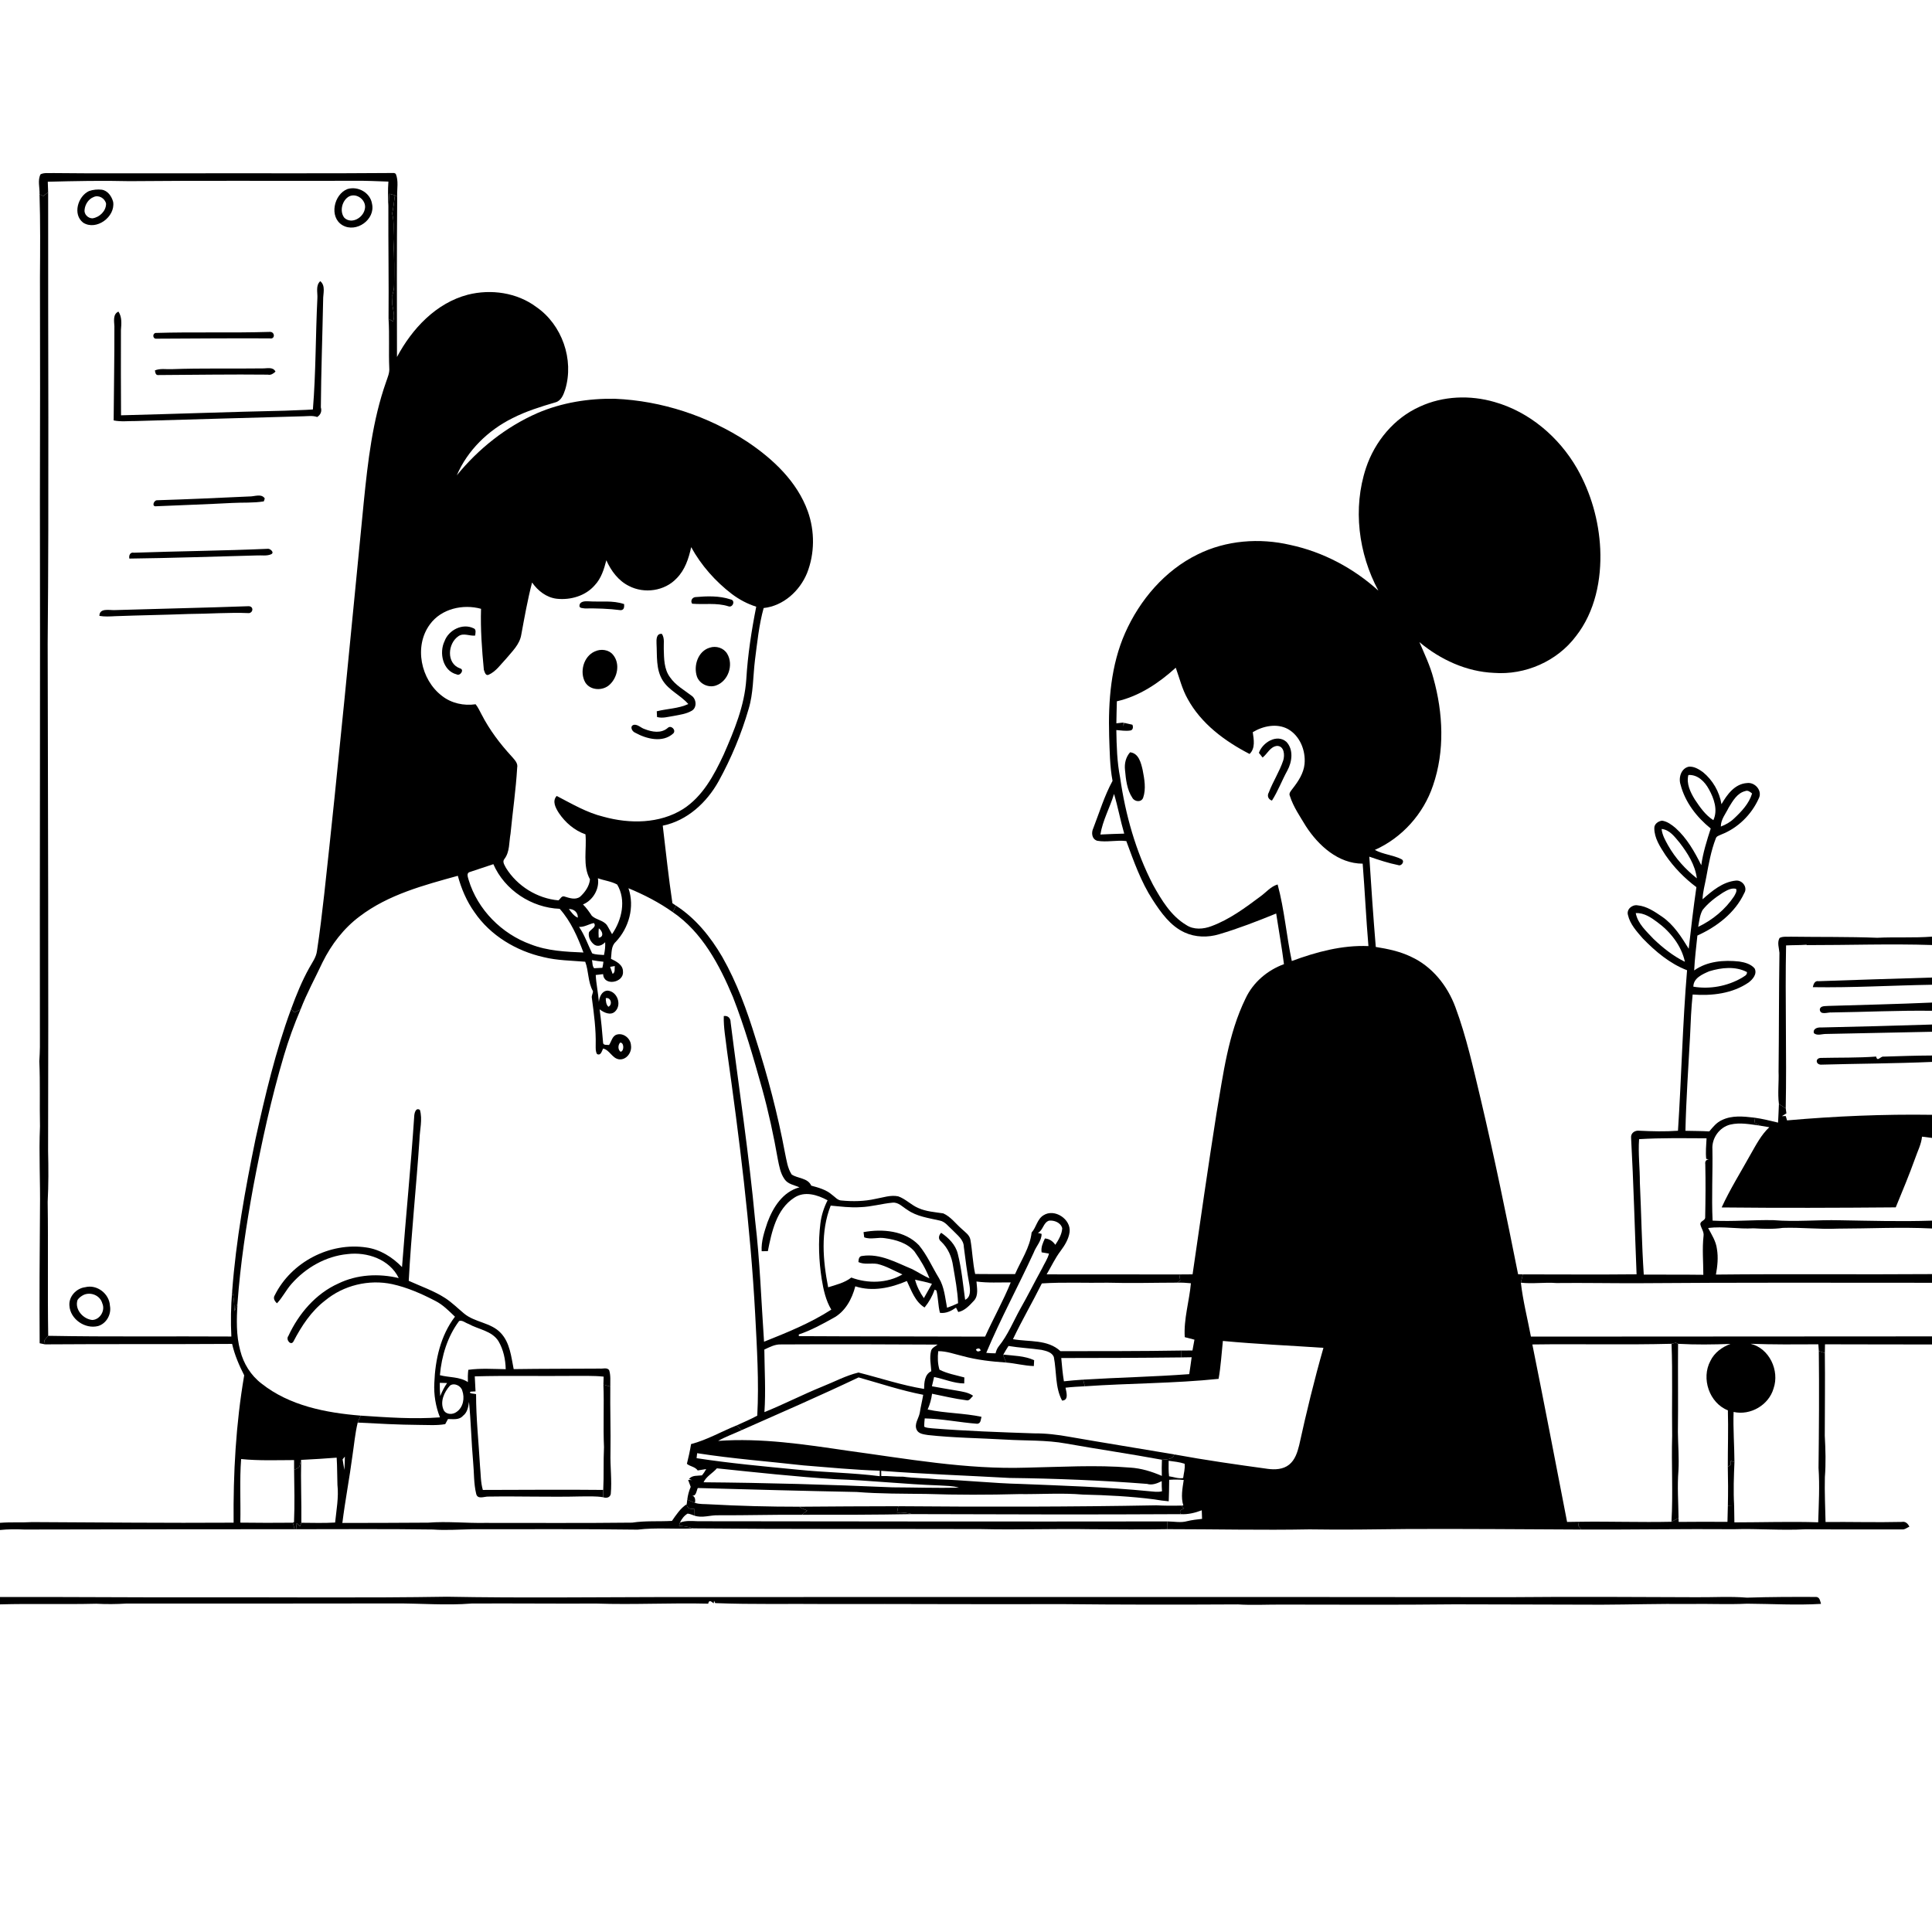 <svg xmlns="http://www.w3.org/2000/svg" viewBox="0 0 1024 1024" version="1.1">
<g id="Parent-Group"><g id="Group-rgba(0,0,0,0)" fill="rgba(0,0,0,0)">
<path fill="rgba(0,0,0,0)" opacity="1.00" d=" M 0.00 0.00 L 1024.00 0.00 L 1024.00 496.44 C 1014.34 497.17 1004.64 496.57 994.97 497.04 C 979.68 496.45 964.38 496.69 949.09 496.47 C 947.12 496.63 944.98 496.16 943.19 497.15 C 941.83 499.66 942.95 502.39 943.14 505.02 C 942.84 525.99 942.91 546.96 942.68 567.94 C 942.91 573.68 942.13 579.42 942.86 585.16 C 942.76 588.44 942.56 591.72 942.41 595.01 C 938.22 593.99 934.02 592.95 929.74 592.37 C 924.05 591.71 917.93 591.05 912.61 593.69 C 909.81 594.93 907.88 597.38 905.96 599.66 C 901.74 599.43 897.52 599.46 893.31 599.35 C 893.69 582.58 894.87 565.85 895.77 549.10 C 896.07 541.77 896.38 534.42 897.14 527.12 C 907.32 527.89 918.14 526.65 926.76 520.77 C 928.99 519.09 931.50 516.18 929.95 513.24 C 927.94 510.93 924.79 510.07 921.88 509.63 C 913.68 508.74 904.87 509.42 897.95 514.35 C 898.23 508.16 899.03 502.02 899.65 495.86 C 909.92 491.23 919.65 483.80 924.48 473.39 C 926.44 470.31 923.48 466.42 920.10 466.73 C 913.09 467.39 907.46 472.18 902.38 476.65 C 902.52 472.67 903.65 468.83 904.35 464.94 C 905.63 458.00 906.86 450.98 909.41 444.38 C 909.79 443.10 911.28 442.86 912.32 442.30 C 921.08 438.92 928.37 431.73 932.18 423.19 C 934.28 419.14 930.18 414.42 925.91 415.04 C 919.44 415.47 915.39 421.12 912.42 426.24 C 911.33 419.64 907.76 413.43 902.56 409.22 C 900.40 407.67 897.84 406.12 895.10 406.36 C 890.97 407.25 889.54 412.27 890.74 415.90 C 893.14 425.20 899.33 433.18 906.72 439.13 C 904.67 445.50 902.63 451.93 901.71 458.58 C 898.16 451.43 894.10 444.27 888.10 438.88 C 886.01 437.12 883.68 435.37 880.92 434.97 C 878.92 435.21 876.75 436.73 876.82 438.94 C 876.81 444.27 879.95 448.90 882.73 453.21 C 887.20 459.73 892.80 465.48 899.13 470.21 C 897.56 481.07 896.26 491.96 895.06 502.87 C 891.19 496.60 887.14 490.15 880.96 485.88 C 877.02 483.21 872.85 480.30 867.98 479.85 C 865.10 479.33 861.95 481.95 862.86 484.99 C 863.96 489.86 867.50 493.68 870.67 497.35 C 877.40 504.29 885.05 510.76 894.18 514.25 C 891.80 542.55 891.21 570.98 889.36 599.32 C 882.54 599.81 875.71 599.64 868.90 599.31 C 866.61 598.99 864.27 600.49 864.51 603.01 C 865.83 627.12 866.44 651.27 867.42 675.41 C 847.32 675.62 827.22 675.45 807.12 675.45 C 806.50 675.43 805.25 675.40 804.62 675.38 C 798.41 644.25 792.03 613.14 784.73 582.25 C 780.83 566.00 777.24 549.59 771.42 533.90 C 767.22 522.48 759.10 512.26 747.90 507.11 C 742.03 504.26 735.58 502.93 729.19 501.90 C 727.87 485.97 726.77 470.01 725.76 454.05 C 730.79 455.79 735.86 457.47 741.08 458.52 C 742.80 459.27 744.85 456.39 742.76 455.36 C 738.27 453.15 733.10 452.87 728.68 450.48 C 743.12 444.07 754.52 431.31 759.52 416.35 C 765.84 398.06 764.88 377.92 759.74 359.47 C 757.99 352.83 755.01 346.62 752.31 340.33 C 763.41 349.63 777.26 356.02 791.86 356.64 C 808.36 357.89 825.30 350.49 835.27 337.21 C 845.46 324.23 848.87 307.16 848.16 290.98 C 847.46 276.02 843.23 261.21 835.81 248.20 C 826.26 231.65 810.60 218.27 792.06 213.05 C 779.15 209.31 764.86 209.83 752.58 215.50 C 738.93 221.57 728.68 233.99 724.00 248.04 C 716.93 269.40 719.98 293.39 730.57 313.06 C 717.44 301.15 701.26 292.55 683.90 288.83 C 667.59 285.01 649.87 286.34 634.77 293.85 C 617.36 302.37 604.10 317.98 596.32 335.53 C 588.78 352.60 587.36 371.57 587.87 390.00 C 588.17 397.97 588.18 406.02 589.67 413.88 C 585.34 421.82 582.72 430.55 579.47 438.96 C 578.33 441.34 578.65 444.68 581.51 445.62 C 586.61 446.54 591.85 445.14 596.97 445.79 C 600.92 456.49 604.72 467.39 610.99 477.01 C 615.38 483.76 620.34 490.80 627.90 494.24 C 633.60 496.85 640.20 496.97 646.16 495.17 C 656.45 492.13 666.47 488.23 676.40 484.18 C 677.75 493.13 679.40 502.04 680.53 511.02 C 671.74 514.24 664.14 520.68 660.16 529.23 C 650.92 548.16 648.34 569.38 644.80 589.91 C 640.31 618.38 636.22 646.91 632.09 675.43 C 629.74 675.45 627.39 675.48 625.05 675.48 C 601.61 675.53 578.18 675.41 554.74 675.44 C 557.19 671.30 559.21 666.88 562.13 663.04 C 564.35 660.06 566.40 656.76 566.91 653.01 C 567.76 646.20 558.90 640.35 553.07 644.12 C 549.71 646.16 549.28 650.48 546.78 653.27 C 545.90 661.24 541.14 668.06 538.02 675.28 C 530.96 675.32 523.91 675.32 516.86 675.24 C 515.54 669.26 515.39 663.11 514.34 657.10 C 513.88 654.49 511.46 653.02 509.70 651.32 C 506.50 648.54 503.91 644.87 499.95 643.12 C 495.49 642.43 490.88 642.16 486.71 640.28 C 482.91 638.67 480.00 635.46 476.09 634.09 C 472.01 633.23 467.94 634.76 463.96 635.44 C 458.11 636.76 452.07 636.87 446.12 636.30 C 443.94 636.29 442.57 634.35 440.93 633.21 C 437.85 630.54 433.83 629.46 429.98 628.42 C 428.09 624.22 422.89 624.74 419.59 622.49 C 417.39 619.10 416.90 614.95 416.06 611.08 C 412.22 590.54 406.90 570.30 400.49 550.42 C 395.92 535.53 390.55 520.79 382.84 507.22 C 376.65 496.58 368.69 486.72 358.26 479.98 C 357.80 479.67 356.87 479.04 356.40 478.73 C 354.34 465.07 352.92 451.33 351.27 437.62 C 364.27 434.98 374.66 425.31 380.94 413.96 C 387.57 401.89 392.92 389.08 396.76 375.85 C 399.33 367.43 399.09 358.57 400.14 349.91 C 401.35 340.65 402.25 331.29 404.75 322.27 C 415.18 321.16 423.88 313.22 427.76 303.74 C 431.85 293.37 431.90 281.53 428.17 271.06 C 422.50 255.24 409.70 243.24 396.02 234.10 C 375.24 220.51 350.78 212.42 325.95 211.36 C 311.93 211.11 297.76 213.39 284.84 218.94 C 268.19 226.24 253.57 237.87 242.12 251.93 C 247.79 238.66 258.76 228.03 271.60 221.65 C 278.82 217.96 286.58 215.55 294.33 213.27 C 297.45 212.48 298.66 209.18 299.57 206.45 C 304.37 190.62 297.90 172.09 284.26 162.71 C 274.02 155.06 260.25 153.10 247.99 156.19 C 231.09 160.61 218.40 174.22 210.41 189.21 C 210.34 160.86 210.29 132.50 210.53 104.15 C 210.34 100.15 211.36 95.91 209.76 92.12 L 208.94 91.69 C 171.31 92.01 133.67 91.75 96.05 91.86 C 73.39 91.80 50.73 91.99 28.07 91.73 C 25.90 91.89 23.50 91.37 21.49 92.38 C 19.81 95.64 21.15 99.49 20.95 103.00 C 21.41 117.66 21.29 132.33 21.18 146.99 C 21.29 186.33 21.24 225.66 21.15 265.00 C 21.36 361.65 21.00 458.29 21.15 554.97 C 21.11 557.47 21.01 559.98 20.85 562.47 C 21.34 573.96 20.94 585.51 21.19 597.02 C 20.57 611.65 21.41 626.29 21.19 640.93 C 21.00 664.60 20.86 688.27 21.02 711.95 C 21.73 712.10 23.14 712.39 23.85 712.54 C 56.90 712.30 89.96 712.51 123.02 712.30 C 124.36 718.15 126.73 723.65 129.43 728.96 C 125.00 754.74 123.58 780.92 123.82 807.05 C 88.25 807.28 52.68 806.90 17.11 806.74 C 11.41 807.07 5.70 806.67 0.00 807.13 L 0.00 0.00 Z" />
<path fill="rgba(0,0,0,0)" opacity="1.00" d=" M 323.37 512.45 C 323.99 512.34 325.23 512.13 325.85 512.03 C 325.64 513.44 326.22 515.32 324.71 516.19 C 324.28 514.93 323.83 513.69 323.37 512.45 Z" />
<path fill="rgba(0,0,0,0)" opacity="1.00" d=" M 967.29 712.51 C 986.19 712.61 1005.10 712.53 1024.00 712.60 L 1024.00 1024.00 L 0.00 1024.00 L 0.00 850.35 C 17.00 849.88 34.01 850.43 51.02 850.01 C 56.33 850.29 61.66 850.25 66.97 849.92 C 114.31 849.92 161.64 849.95 208.97 849.86 C 222.65 849.76 236.34 851.00 250.01 849.90 C 272.00 849.78 293.99 850.03 315.98 849.92 C 335.77 850.59 355.56 849.49 375.36 849.98 C 375.81 847.60 377.15 848.97 378.24 849.82 C 378.30 849.48 378.42 848.81 378.49 848.47 C 378.64 848.77 378.93 849.38 379.08 849.68 C 398.69 850.46 418.35 849.97 437.97 850.17 C 479.33 850.06 520.68 850.38 562.03 850.21 C 593.37 850.54 624.69 850.54 656.03 850.37 C 663.69 850.85 671.35 850.43 679.03 850.46 C 709.69 850.47 740.33 850.68 770.99 850.33 C 796.97 850.34 822.97 850.50 848.96 850.52 C 864.28 850.46 879.58 849.97 894.90 850.15 C 905.25 849.93 915.61 850.50 925.95 849.99 C 939.02 850.07 952.11 850.87 965.17 850.09 C 964.73 848.68 964.57 846.62 962.71 846.42 C 950.46 846.37 938.20 846.38 925.96 846.79 C 916.96 846.05 907.94 846.65 898.92 846.56 C 865.98 846.42 833.03 846.24 800.08 846.54 C 651.08 846.34 502.08 846.54 353.06 846.47 C 314.36 846.53 275.64 847.02 236.94 846.30 C 193.64 847.00 150.32 846.52 107.02 846.62 C 71.34 846.71 35.67 846.35 0.00 846.45 L 0.00 810.93 C 4.31 810.48 8.64 810.49 12.96 810.68 C 60.68 810.57 108.41 810.53 156.13 810.51 L 156.91 810.52 C 181.09 810.52 205.28 810.32 229.46 810.67 C 236.29 811.17 243.13 810.67 249.97 810.53 C 279.30 810.57 308.63 810.33 337.95 810.74 C 347.73 809.53 357.63 810.60 367.46 810.08 C 418.21 810.55 468.96 810.30 519.72 810.44 C 539.17 810.91 558.61 810.18 578.07 810.51 C 591.65 810.57 605.23 810.74 618.82 810.49 C 643.89 810.49 668.97 811.08 694.04 810.60 C 711.37 810.88 728.71 810.62 746.04 810.41 C 776.74 810.27 807.45 810.56 838.14 810.69 C 865.09 810.79 892.04 810.30 919.00 810.52 C 931.66 810.12 944.32 811.24 956.97 810.54 C 974.00 810.69 991.03 810.60 1008.06 810.63 C 1009.56 810.79 1010.72 809.73 1012.01 809.16 C 1011.24 807.55 1009.91 806.24 1008.01 806.65 C 994.54 806.97 981.06 806.57 967.58 806.69 C 967.40 798.79 967.03 790.88 967.22 782.98 C 967.79 775.65 967.57 768.30 967.17 760.98 C 967.19 746.38 967.38 731.78 967.20 717.19 C 967.19 715.61 967.24 714.06 967.29 712.51 Z" />
</g>
<g id="Group-000000" fill="#000000">
<path fill="#000000" opacity="1.00" d=" M 21.49 92.38 C 23.50 91.37 25.90 91.89 28.07 91.73 C 50.73 91.99 73.39 91.80 96.05 91.86 C 133.67 91.75 171.31 92.01 208.94 91.69 L 209.76 92.12 C 211.36 95.91 210.34 100.15 210.53 104.15 L 209.30 103.54 C 208.33 103.19 207.34 102.91 206.34 102.70 C 206.20 105.16 206.01 107.62 205.84 110.08 C 205.67 105.47 205.50 100.85 205.86 96.25 C 199.92 96.04 193.98 95.75 188.03 95.82 C 148.23 95.97 108.41 95.63 68.61 96.02 C 54.18 95.66 39.75 95.95 25.32 96.33 C 25.40 98.19 25.48 100.05 25.52 101.92 C 24.66 102.57 23.81 103.23 22.95 103.89 C 22.45 103.67 21.45 103.23 20.95 103.00 C 21.15 99.49 19.81 95.64 21.49 92.38 Z" />
</g>
<g id="Group-000000" fill="#000000">
<path fill="rgba(0,0,0,0)" opacity="1.00" d=" M 68.61 96.02 C 108.41 95.63 148.23 95.97 188.03 95.82 C 193.98 95.75 199.92 96.04 205.86 96.25 C 205.50 100.85 205.67 105.47 205.84 110.08 C 205.77 129.72 206.11 149.37 205.94 169.00 C 206.48 177.67 205.94 186.38 206.32 195.06 C 206.56 197.64 205.42 200.04 204.63 202.43 C 197.42 222.89 194.99 244.58 192.81 266.05 C 186.01 335.41 179.46 404.81 171.83 474.09 C 170.68 484.07 169.54 494.05 168.01 503.97 C 167.61 507.35 165.51 510.11 163.91 513.01 C 160.02 519.98 157.02 527.40 154.27 534.89 C 146.05 557.20 140.58 580.39 135.46 603.57 C 129.97 630.30 125.08 657.25 123.05 684.49 C 122.37 692.43 122.23 700.42 122.62 708.38 C 90.26 708.17 57.90 708.61 25.55 708.01 C 25.17 684.35 25.61 660.69 25.27 637.03 C 25.72 628.03 25.71 619.01 25.49 610.01 C 25.73 520.35 25.44 430.68 25.27 341.03 C 25.98 261.33 25.42 181.62 25.52 101.92 C 25.48 100.05 25.40 98.19 25.32 96.33 C 39.75 95.95 54.18 95.66 68.61 96.02 M 184.12 100.21 C 176.92 103.03 174.29 115.12 181.54 119.38 C 188.87 123.62 199.05 116.32 197.18 108.03 C 196.28 102.10 189.72 98.48 184.12 100.21 M 47.15 101.28 C 41.26 104.04 38.39 113.67 44.10 118.03 C 51.08 122.44 61.26 114.88 59.97 106.98 C 59.18 104.04 57.11 101.00 53.89 100.54 C 51.64 100.29 49.29 100.52 47.15 101.28 M 168.22 158.04 C 167.24 177.69 167.45 197.41 165.84 217.03 C 160.91 217.38 155.96 217.41 151.02 217.68 C 122.05 218.30 93.11 219.39 64.15 220.12 C 64.08 205.07 64.04 190.01 64.10 174.96 C 64.35 171.65 64.73 168.07 62.78 165.16 C 59.73 166.49 60.51 170.31 60.63 172.98 C 60.68 189.60 60.34 206.23 60.24 222.83 C 64.12 223.64 68.08 223.11 72.00 223.16 C 101.67 222.27 131.35 221.48 161.02 220.63 C 163.39 220.57 165.82 220.20 168.11 221.02 C 169.91 219.88 170.70 218.02 170.06 215.94 C 170.19 196.96 170.90 177.97 171.27 158.99 C 171.18 155.67 172.74 151.53 169.75 149.02 C 167.20 151.33 168.40 155.03 168.22 158.04 M 82.43 176.47 C 80.64 176.91 80.97 179.77 82.97 179.51 C 102.96 179.43 122.94 179.24 142.92 179.35 C 146.00 179.97 145.74 175.76 143.02 175.91 C 122.85 176.53 102.54 175.86 82.43 176.47 M 82.10 196.33 C 82.36 197.52 82.43 198.99 84.07 198.78 C 103.37 198.68 122.66 198.36 141.97 198.57 C 143.58 198.95 144.91 198.01 146.02 196.96 C 144.63 194.22 141.40 195.37 138.98 195.26 C 122.99 195.48 107.00 195.07 91.02 195.66 C 88.03 195.80 84.95 195.14 82.10 196.33 M 132.05 263.14 C 115.73 263.90 99.40 264.64 83.07 265.15 C 81.37 265.38 80.32 268.70 82.86 268.32 C 96.23 267.73 109.61 267.29 122.98 266.58 C 128.59 266.26 134.27 266.66 139.83 265.74 C 139.96 265.36 140.22 264.59 140.34 264.21 C 138.60 261.41 134.72 263.25 132.05 263.14 M 71.00 292.95 C 68.98 292.52 68.21 294.38 68.56 296.06 C 91.07 295.78 113.56 294.99 136.07 294.40 C 138.59 294.23 141.30 294.81 143.69 293.78 C 145.64 292.89 143.31 290.86 142.14 290.87 C 118.44 291.91 94.71 292.13 71.00 292.95 M 60.92 323.36 C 58.07 323.52 52.70 322.06 52.69 326.43 C 55.43 326.91 58.21 326.74 60.97 326.59 C 73.99 326.10 87.02 325.92 100.04 325.42 C 110.70 325.37 121.36 324.51 132.02 324.97 C 134.33 324.53 134.44 321.42 131.84 321.30 C 108.21 322.15 84.56 322.62 60.92 323.36 M 45.19 682.24 C 40.47 682.81 36.39 687.13 36.79 692.00 C 37.21 699.20 45.13 704.61 52.02 702.82 C 56.44 701.49 59.14 696.59 58.27 692.10 C 57.98 685.74 51.44 680.63 45.19 682.24 Z" />
<path fill="rgba(0,0,0,0)" opacity="1.00" d=" M 366.34 290.00 C 371.65 299.67 379.16 308.14 387.91 314.84 C 391.80 317.77 396.17 320.10 400.82 321.56 C 398.30 334.27 396.32 347.12 395.55 360.06 C 394.61 374.09 389.14 387.21 383.56 399.94 C 378.48 410.84 372.45 422.13 362.04 428.82 C 349.58 436.63 333.76 436.73 319.93 432.90 C 311.03 430.76 303.12 426.04 295.07 421.87 C 292.50 424.63 294.52 428.27 296.21 430.91 C 299.62 435.97 304.50 440.19 310.31 442.21 C 311.07 450.14 308.68 458.78 312.70 466.08 C 312.35 469.71 310.08 472.91 307.45 475.30 C 304.90 477.16 301.72 475.93 299.03 475.13 C 297.59 474.76 296.97 476.52 296.00 477.21 C 284.73 476.22 274.13 469.61 268.18 460.01 C 267.49 458.58 266.05 456.77 267.37 455.25 C 270.27 451.43 269.75 446.38 270.59 441.90 C 271.71 430.24 273.43 418.63 274.11 406.93 C 274.66 404.41 272.61 402.61 271.16 400.88 C 264.99 394.18 259.44 386.84 255.27 378.72 C 254.27 376.87 253.41 374.92 252.09 373.27 C 245.85 374.19 239.22 372.76 234.23 368.82 C 223.04 360.29 219.27 342.54 227.86 330.93 C 233.88 322.61 245.38 320.04 254.96 322.68 C 254.62 333.47 255.42 344.26 256.45 354.98 C 256.86 356.07 257.32 358.35 258.96 357.65 C 262.87 355.92 265.33 352.20 268.19 349.20 C 271.39 345.33 275.44 341.63 276.28 336.43 C 278.00 327.17 279.63 317.87 282.01 308.74 C 285.10 313.14 289.62 316.71 295.11 317.35 C 302.35 318.14 310.32 315.86 315.19 310.23 C 318.65 306.60 320.15 301.69 321.37 296.96 C 323.88 302.57 327.75 307.81 333.38 310.59 C 341.50 314.80 352.29 313.29 358.60 306.55 C 363.04 302.12 365.05 295.98 366.34 290.00 M 368.49 316.48 C 366.81 316.73 365.84 318.48 366.85 319.98 C 373.24 320.54 379.79 319.35 386.01 321.34 C 388.41 322.29 389.97 318.16 387.22 317.70 C 381.25 315.70 374.67 315.93 368.49 316.48 M 307.12 321.04 C 307.02 322.49 309.03 322.28 309.96 322.48 C 316.31 322.40 322.68 322.59 328.99 323.41 C 330.92 323.28 330.85 321.66 330.81 320.19 C 324.75 318.08 318.24 319.14 311.97 318.71 C 310.15 318.61 307.28 318.61 307.12 321.04 M 235.64 339.79 C 232.62 345.95 234.67 355.57 242.02 357.43 C 243.87 358.53 246.36 354.87 243.79 354.24 C 236.42 351.61 237.27 340.92 243.08 337.12 C 245.76 335.34 248.91 337.20 251.83 336.87 C 251.98 335.61 252.59 333.52 250.96 332.99 C 245.14 330.19 237.79 333.91 235.64 339.79 M 347.97 341.03 C 348.34 347.61 347.57 354.80 351.24 360.64 C 354.59 366.00 360.76 368.49 364.81 373.16 C 359.58 375.59 353.63 375.59 348.10 377.00 C 348.14 377.76 348.21 379.27 348.24 380.03 C 351.14 380.86 354.10 379.91 356.98 379.48 C 360.25 378.84 363.70 378.44 366.63 376.72 C 369.57 375.03 369.13 370.38 366.44 368.66 C 362.50 365.66 357.99 363.16 355.13 358.97 C 351.90 354.67 351.95 349.03 351.81 343.91 C 351.69 341.23 352.38 338.32 350.80 335.95 C 347.83 335.70 347.89 338.95 347.97 341.03 M 376.17 343.28 C 369.93 345.11 367.45 352.87 369.40 358.61 C 370.82 362.55 375.57 364.73 379.50 363.32 C 385.99 361.08 388.93 352.37 385.45 346.55 C 383.62 343.40 379.56 342.15 376.17 343.28 M 315.24 345.29 C 309.28 347.89 307.06 356.22 310.21 361.71 C 312.90 366.05 319.51 366.27 323.08 362.93 C 327.36 359.06 328.79 351.65 324.90 347.03 C 322.59 344.24 318.40 343.78 315.24 345.29 M 336.08 384.15 C 333.60 384.68 334.82 387.63 336.63 388.34 C 342.60 391.66 351.23 393.88 356.85 388.74 C 358.58 386.95 355.59 384.10 353.92 385.82 C 350.43 388.85 345.61 387.99 341.68 386.43 C 339.75 385.86 338.14 383.93 336.08 384.15 Z" />
<path fill="rgba(0,0,0,0)" opacity="1.00" d=" M 591.96 371.70 C 603.83 369.03 614.29 361.97 623.18 353.90 C 625.16 359.45 626.55 365.26 629.48 370.43 C 636.65 383.58 649.22 392.88 662.30 399.62 C 665.47 396.53 664.53 391.96 663.99 388.07 C 669.46 384.76 676.75 383.24 682.63 386.41 C 689.01 390.01 692.10 397.81 691.44 404.91 C 690.96 409.86 688.12 414.13 685.14 417.95 C 684.34 419.10 682.89 420.38 683.69 421.94 C 685.52 427.72 689.07 432.75 692.15 437.91 C 698.81 448.18 709.33 457.75 722.25 457.76 C 723.40 472.32 724.06 486.90 725.30 501.45 C 711.35 500.85 697.65 504.56 684.68 509.36 C 681.82 495.91 680.77 482.08 677.17 468.78 C 673.52 469.84 671.08 472.96 668.09 475.10 C 659.98 481.16 651.70 487.32 642.12 490.87 C 637.85 492.51 632.66 492.92 628.71 490.25 C 620.60 485.40 615.60 477.00 611.12 468.96 C 601.96 451.27 596.51 431.82 593.69 412.15 C 592.04 403.85 591.82 395.38 591.68 386.95 C 594.08 387.12 596.53 387.56 598.95 387.20 C 600.54 387.12 600.76 385.22 600.18 384.11 C 598.69 383.77 597.20 383.43 595.72 383.10 C 595.66 383.59 595.54 384.55 595.48 385.04 C 595.48 384.52 595.48 383.48 595.48 382.96 C 594.54 383.06 592.65 383.27 591.70 383.37 C 591.72 379.47 591.89 375.59 591.96 371.70 M 667.24 399.03 C 667.73 399.65 668.71 400.89 669.20 401.51 C 671.81 399.48 673.23 395.69 676.93 395.34 C 680.73 395.45 681.00 400.26 680.15 403.02 C 678.19 408.93 674.70 414.19 672.50 420.01 C 671.46 421.75 672.18 423.70 674.16 424.33 C 677.36 419.32 679.42 413.68 682.29 408.48 C 684.83 403.84 685.72 397.36 681.83 393.20 C 676.74 388.77 669.14 393.57 667.24 399.03 M 598.97 398.73 C 596.70 401.27 595.91 404.67 596.27 408.02 C 596.73 413.11 597.28 418.55 600.20 422.91 C 601.45 425.01 604.87 425.37 605.88 422.86 C 607.54 418.07 606.54 412.84 605.61 408.00 C 604.74 404.30 603.53 399.21 598.97 398.73 Z" />
<path fill="rgba(0,0,0,0)" opacity="1.00" d=" M 190.66 485.68 C 205.83 474.14 224.59 469.19 242.66 464.19 C 244.52 471.06 247.34 477.70 251.49 483.50 C 259.94 495.89 273.66 504.07 288.16 507.31 C 295.37 509.09 302.82 509.12 310.18 509.74 C 312.08 514.79 311.56 520.53 314.26 525.30 C 314.37 526.55 313.41 527.67 313.70 528.98 C 314.81 537.28 315.94 545.64 315.73 554.04 C 315.75 555.59 315.59 557.27 316.44 558.67 C 318.51 559.72 318.97 557.01 319.67 555.74 C 323.20 556.57 324.41 560.89 328.04 561.46 C 332.01 561.96 335.04 557.76 334.43 554.06 C 334.28 550.45 330.52 547.34 326.99 548.33 C 324.45 549.03 324.13 551.99 322.80 553.87 C 321.81 553.71 319.70 554.15 319.65 552.68 C 319.19 546.75 318.62 540.83 317.80 534.95 C 320.03 536.68 323.63 538.46 326.05 536.07 C 329.69 532.51 327.19 525.49 322.08 525.05 C 318.93 525.17 317.72 528.40 317.41 531.06 C 317.06 526.27 315.99 521.57 315.75 516.77 C 317.05 516.61 318.36 516.45 319.67 516.31 C 319.97 522.88 330.65 520.89 330.19 515.08 C 330.31 511.39 326.67 509.55 323.83 508.19 C 324.23 505.15 323.81 501.53 326.31 499.26 C 333.37 491.83 336.50 480.62 333.09 470.78 C 341.34 474.19 349.30 478.28 356.59 483.46 C 372.19 494.12 381.31 511.40 388.45 528.39 C 394.64 544.23 399.35 560.61 403.93 576.98 C 407.35 589.35 410.06 601.91 412.28 614.54 C 413.01 618.14 413.65 621.95 415.83 625.00 C 417.61 627.68 421.01 628.08 423.74 629.32 C 414.95 631.61 409.72 639.91 406.76 647.92 C 405.12 652.84 403.39 657.91 403.70 663.17 C 404.51 663.16 406.15 663.15 406.97 663.14 C 409.01 652.88 411.53 640.93 420.93 634.83 C 426.47 631.11 433.27 633.30 438.64 636.17 C 436.68 640.04 435.33 644.21 434.82 648.53 C 433.61 658.27 434.01 668.17 435.51 677.86 C 436.42 683.48 437.64 689.18 440.60 694.13 C 429.50 701.30 417.18 706.26 404.96 711.14 C 403.48 689.72 402.78 668.23 400.24 646.89 C 396.99 611.75 391.65 576.85 387.25 541.85 C 387.25 539.69 385.89 538.18 383.62 538.52 C 383.44 544.70 384.65 550.78 385.32 556.89 C 391.86 603.24 397.74 649.74 400.26 696.51 C 401.18 714.42 402.33 732.38 401.37 750.32 C 397.82 752.26 394.08 753.83 390.40 755.51 C 382.34 758.74 374.72 763.20 366.28 765.40 C 365.71 768.91 364.94 772.40 364.07 775.86 C 365.78 777.31 368.42 777.36 369.80 779.37 C 371.29 779.11 372.80 778.86 374.31 778.63 C 373.66 779.81 372.93 780.96 372.03 781.97 C 369.69 782.28 366.79 781.78 365.17 783.94 L 366.79 784.46 C 366.27 784.44 365.24 784.40 364.72 784.38 C 365.15 785.61 365.61 786.84 366.09 788.08 C 365.16 790.24 364.55 792.51 364.27 794.85 C 364.19 795.46 364.04 796.66 363.96 797.27 C 360.58 799.46 358.41 802.89 356.14 806.11 C 349.12 806.52 342.06 805.94 335.09 807.03 C 309.09 807.33 283.09 807.15 257.09 807.17 C 247.03 807.36 236.99 806.25 226.94 807.04 C 211.78 807.15 196.62 807.18 181.46 807.20 C 182.94 795.26 185.25 783.45 186.81 771.52 C 187.70 765.67 188.20 759.75 189.59 753.99 C 200.38 754.56 211.18 755.15 221.99 755.23 C 226.65 755.22 231.36 755.65 235.97 754.82 C 236.50 753.93 236.99 753.03 237.44 752.12 C 240.15 752.11 243.37 752.75 245.37 750.42 C 247.71 748.67 248.21 745.73 248.58 743.03 C 249.63 753.62 249.82 764.27 250.77 774.87 C 251.31 780.48 251.05 786.23 252.38 791.73 C 253.11 794.96 256.70 793.09 258.94 793.22 C 275.27 792.96 291.61 793.55 307.94 793.14 C 311.84 793.15 315.78 792.92 319.65 793.56 C 321.31 794.16 323.34 793.83 323.72 791.82 C 324.38 784.55 323.37 777.24 323.56 769.95 C 323.75 758.27 323.33 746.59 323.47 734.92 C 323.41 732.00 323.76 729.00 322.86 726.19 C 321.72 724.65 319.56 725.55 317.97 725.38 C 302.73 725.51 287.50 725.42 272.26 725.66 C 270.95 719.05 270.27 711.63 265.42 706.51 C 260.19 700.90 251.66 700.98 245.91 696.15 C 242.63 693.43 239.60 690.39 236.03 688.05 C 229.99 684.14 223.15 681.82 216.64 678.86 C 217.97 653.90 220.66 629.02 222.32 604.07 C 222.46 598.85 224.04 593.36 222.56 588.28 C 220.25 586.76 219.56 590.23 219.53 591.90 C 217.75 618.48 215.08 645.01 213.08 671.57 C 207.99 666.33 201.48 662.20 194.13 661.18 C 174.78 658.27 154.33 668.97 145.64 686.50 C 144.59 688.08 145.58 689.67 146.81 690.77 C 149.78 687.64 151.66 683.68 154.52 680.47 C 162.06 671.90 172.68 665.81 184.13 664.70 C 194.54 663.39 206.53 667.46 211.34 677.41 C 200.71 674.87 189.24 675.47 179.33 680.29 C 167.31 685.67 158.28 696.32 152.84 708.10 C 151.27 710.02 154.26 713.60 155.60 710.89 C 159.83 702.78 164.98 694.93 172.33 689.30 C 182.07 681.22 195.52 677.97 207.89 680.62 C 215.89 682.38 223.46 685.71 230.69 689.48 C 234.74 691.51 237.89 694.79 241.14 697.87 C 233.51 707.86 230.66 720.66 230.20 733.02 C 229.87 739.21 230.90 745.46 233.19 751.23 C 219.20 752.28 205.12 751.23 191.14 750.31 C 172.77 748.82 153.43 745.08 138.64 733.34 C 132.99 729.04 129.08 722.78 127.35 715.92 C 125.10 707.76 125.40 699.19 125.87 690.83 C 127.38 670.01 130.53 649.33 134.27 628.81 C 138.70 605.46 143.73 582.19 150.51 559.39 C 152.97 551.10 155.92 542.97 159.31 535.02 C 162.62 526.41 167.07 518.33 170.98 509.99 C 175.65 500.57 182.19 491.99 190.66 485.68 Z" />
<path fill="rgba(0,0,0,0)" opacity="1.00" d=" M 913.10 473.16 C 915.21 471.95 917.62 470.44 920.16 471.11 C 920.76 472.45 919.72 473.85 919.13 475.02 C 914.44 482.06 907.68 487.64 900.07 491.26 C 900.63 488.25 900.88 485.07 902.39 482.34 C 905.31 478.62 909.15 475.72 913.10 473.16 Z" />
<path fill="rgba(0,0,0,0)" opacity="1.00" d=" M 905.35 650.86 C 913.37 649.85 921.34 651.54 929.36 651.03 C 934.56 651.30 939.78 651.56 944.96 650.80 C 954.64 650.47 964.30 651.65 973.99 651.20 C 990.66 651.18 1007.33 650.29 1024.00 651.12 L 1024.00 675.30 C 985.83 675.58 947.65 675.14 909.48 675.55 C 910.29 671.07 910.79 666.46 910.00 661.94 C 909.51 657.87 907.21 654.40 905.35 650.86 Z" />
<path fill="rgba(0,0,0,0)" opacity="1.00" d=" M 587.03 679.86 C 599.34 680.21 611.64 679.85 623.96 679.83 C 626.37 679.78 628.80 679.90 631.21 680.15 C 630.35 689.69 627.34 699.10 627.94 708.72 C 629.65 709.15 631.36 709.59 633.08 710.05 C 632.76 711.96 632.42 713.88 632.03 715.79 C 630.00 715.77 627.98 715.78 625.96 715.82 C 604.67 716.18 583.37 716.12 562.07 716.15 C 555.23 709.78 545.38 711.32 536.89 709.79 C 541.65 699.76 547.26 690.18 552.20 680.24 C 563.79 679.48 575.42 680.08 587.03 679.86 Z" />
<path fill="rgba(0,0,0,0)" opacity="1.00" d=" M 824.94 680.04 C 839.36 679.88 853.78 680.18 868.21 680.13 C 920.13 679.72 972.07 679.88 1024.00 679.90 L 1024.00 708.31 C 953.14 708.39 882.28 708.39 811.42 708.43 C 809.61 698.91 807.19 689.47 806.09 679.84 C 812.35 680.59 818.65 679.53 824.94 680.04 Z" />
<path fill="rgba(0,0,0,0)" opacity="1.00" d=" M 648.15 710.73 C 665.88 712.42 683.68 713.16 701.45 714.38 C 696.58 731.43 692.39 748.68 688.59 766.00 C 687.65 769.76 686.40 773.79 683.25 776.31 C 680.10 778.85 675.76 779.04 671.91 778.52 C 655.37 776.25 638.83 773.91 622.41 770.88 C 603.88 767.72 585.31 764.78 566.80 761.54 C 560.59 760.41 554.28 759.66 547.96 759.71 C 529.99 759.10 512.00 758.48 494.07 757.04 C 492.64 756.81 491.09 756.92 489.83 756.15 C 489.86 754.68 489.96 753.22 490.12 751.78 C 499.46 751.99 508.68 753.93 517.99 754.63 C 519.94 754.42 519.81 752.35 520.20 750.93 C 510.81 748.96 501.09 749.06 491.67 747.09 C 492.84 744.41 493.65 741.60 494.01 738.71 C 500.01 739.93 505.98 741.37 512.06 742.15 C 513.84 742.72 514.69 740.74 515.76 739.79 C 513.21 737.95 510.03 737.58 507.03 737.04 C 502.66 736.32 498.30 735.53 493.94 734.75 C 494.32 733.10 494.71 731.47 495.09 729.84 C 500.43 730.88 505.54 733.24 511.05 733.25 C 511.07 732.46 511.11 730.87 511.13 730.08 C 506.69 728.84 502.07 728.07 497.94 725.96 C 496.97 722.77 496.91 719.43 497.28 716.15 C 501.77 716.11 505.99 717.76 510.30 718.75 C 517.82 720.81 525.57 721.66 533.33 722.18 C 538.23 722.59 543.02 723.90 547.95 724.04 C 548.00 723.27 548.08 721.72 548.12 720.94 C 543.00 718.59 537.28 718.57 531.78 717.97 C 532.62 716.40 533.57 714.89 534.53 713.39 C 540.35 714.38 546.26 714.61 552.10 715.47 C 554.50 716.02 557.62 716.70 558.56 719.30 C 560.06 726.89 559.18 735.40 562.93 742.34 C 566.64 742.20 565.17 737.79 564.75 735.51 C 568.14 735.10 571.56 734.93 574.98 734.76 C 598.60 733.12 622.33 733.27 645.88 730.82 C 647.07 724.18 647.43 717.42 648.15 710.73 Z" />
<path fill="rgba(0,0,0,0)" opacity="1.00" d=" M 812.18 712.59 C 836.76 712.24 861.39 712.87 885.95 712.24 C 886.58 728.48 886.04 744.76 886.28 761.02 C 885.82 776.21 886.80 791.40 885.91 806.57 C 869.57 806.93 853.24 806.33 836.91 806.57 C 834.79 806.60 832.68 806.63 830.59 806.66 C 824.51 775.29 818.49 743.91 812.18 712.59 Z" />
<path fill="rgba(0,0,0,0)" opacity="1.00" d=" M 927.82 712.23 C 939.80 712.68 951.78 712.58 963.76 712.51 C 963.84 713.68 963.92 714.86 964.01 716.05 C 964.24 736.70 964.10 757.35 963.86 777.99 C 964.51 787.60 963.98 797.23 963.68 806.85 C 948.87 806.38 934.06 806.88 919.26 806.89 C 919.24 803.88 919.20 800.87 919.13 797.87 C 918.68 790.24 918.97 782.61 919.29 774.98 C 919.25 766.10 918.54 757.24 918.84 748.36 C 927.79 750.38 937.51 744.70 940.03 735.88 C 943.29 726.46 937.80 714.61 927.82 712.23 Z" />
<path fill="rgba(0,0,0,0)" opacity="1.00" d=" M 251.64 729.50 C 268.76 729.03 285.88 729.44 303.00 729.26 C 308.65 729.32 314.31 729.05 319.94 729.64 C 319.89 731.04 319.85 732.45 319.82 733.87 C 320.25 744.92 319.63 755.97 320.13 767.02 C 319.77 774.57 320.11 782.14 319.73 789.69 C 298.46 789.46 277.19 789.68 255.91 789.70 C 254.71 785.59 254.85 781.28 254.42 777.07 C 253.70 764.36 252.30 751.65 252.33 738.92 C 251.51 738.62 248.55 738.72 249.15 737.80 L 249.62 737.59 C 250.42 737.57 251.23 737.53 252.04 737.47 C 251.93 734.80 251.79 732.15 251.64 729.50 Z" />
</g>
<g id="Group-000000" fill="#000000">
<path fill="#000000" opacity="1.00" d=" M 184.12 100.21 C 189.72 98.48 196.28 102.10 197.18 108.03 C 199.05 116.32 188.87 123.62 181.54 119.38 C 174.29 115.12 176.92 103.03 184.12 100.21 M 185.02 104.10 C 181.29 106.16 179.80 112.09 182.55 115.48 C 186.38 118.98 192.34 115.48 193.32 111.00 C 194.59 106.44 189.31 102.00 185.02 104.10 Z" />
</g>
<g id="Group-000000" fill="#000000">
<path fill="#000000" opacity="1.00" d=" M 47.15 101.28 C 49.29 100.52 51.64 100.29 53.89 100.54 C 57.11 101.00 59.18 104.04 59.97 106.98 C 61.26 114.88 51.08 122.44 44.10 118.03 C 38.39 113.67 41.26 104.04 47.15 101.28 M 49.48 104.50 C 46.90 105.55 45.16 108.28 44.85 110.99 C 44.37 113.46 46.60 115.74 49.02 115.72 C 52.79 115.18 56.22 111.86 56.22 107.95 C 55.62 105.05 52.22 103.09 49.48 104.50 Z" />
<path fill="#000000" opacity="1.00" d=" M 235.64 339.79 C 237.79 333.91 245.14 330.19 250.96 332.99 C 252.59 333.52 251.98 335.61 251.83 336.87 C 248.91 337.20 245.76 335.34 243.08 337.12 C 237.27 340.92 236.42 351.61 243.79 354.24 C 246.36 354.87 243.87 358.53 242.02 357.43 C 234.67 355.57 232.62 345.95 235.64 339.79 Z" />
<path fill="#000000" opacity="1.00" d=" M 598.97 398.73 C 603.53 399.21 604.74 404.30 605.61 408.00 C 606.54 412.84 607.54 418.07 605.88 422.86 C 604.87 425.37 601.45 425.01 600.20 422.91 C 597.28 418.55 596.73 413.11 596.27 408.02 C 595.91 404.67 596.70 401.27 598.97 398.73 Z" />
</g>
<g id="Group-000000" fill="#000000">
<path fill="#000000" opacity="1.00" d=" M 22.95 103.89 C 23.81 103.23 24.66 102.57 25.52 101.92 C 25.42 181.62 25.98 261.33 25.27 341.03 C 25.44 430.68 25.73 520.35 25.49 610.01 C 25.71 619.01 25.72 628.03 25.27 637.03 C 25.61 660.69 25.17 684.35 25.55 708.01 C 24.86 708.80 24.17 709.60 23.49 710.41 C 23.58 710.94 23.76 712.00 23.85 712.54 C 23.14 712.39 21.73 712.10 21.02 711.95 C 20.86 688.27 21.00 664.60 21.19 640.93 C 21.41 626.29 20.57 611.65 21.19 597.02 C 20.94 585.51 21.34 573.96 20.85 562.47 C 21.01 559.98 21.11 557.47 21.15 554.97 C 21.00 458.29 21.36 361.65 21.15 265.00 C 21.24 225.66 21.29 186.33 21.18 146.99 C 21.29 132.33 21.41 117.66 20.95 103.00 C 21.45 103.23 22.45 103.67 22.95 103.89 Z" />
</g>
<g id="Group-000000" fill="#000000">
<path fill="#000000" opacity="1.00" d=" M 206.34 102.70 C 207.34 102.91 208.33 103.19 209.30 103.54 C 208.93 106.78 208.51 110.02 207.86 113.22 C 209.24 118.25 208.21 123.50 208.56 128.63 C 209.04 136.06 208.97 143.51 208.89 150.95 C 208.94 152.84 208.46 154.67 207.96 156.46 C 208.21 158.29 207.64 160.14 208.02 161.97 C 208.49 164.74 209.35 167.60 208.34 170.36 C 207.74 170.02 206.54 169.34 205.94 169.00 C 206.11 149.37 205.77 129.72 205.84 110.08 C 206.01 107.62 206.20 105.16 206.34 102.70 Z" />
</g>
<g id="Group-000000" fill="#000000">
<path fill="rgba(0,0,0,0)" opacity="1.00" d=" M 49.48 104.50 C 52.22 103.09 55.62 105.05 56.22 107.95 C 56.22 111.86 52.79 115.18 49.02 115.72 C 46.60 115.74 44.37 113.46 44.85 110.99 C 45.16 108.28 46.90 105.55 49.48 104.50 Z" />
<path fill="rgba(0,0,0,0)" opacity="1.00" d=" M 894.87 410.77 C 899.81 410.44 903.60 414.31 905.76 418.34 C 908.48 423.21 910.60 429.30 908.12 434.70 C 903.88 432.03 900.99 427.79 898.26 423.70 C 895.94 419.88 893.71 415.34 894.87 410.77 Z" />
<path fill="rgba(0,0,0,0)" opacity="1.00" d=" M 321.07 529.04 C 323.81 528.47 324.80 532.50 322.47 533.60 C 321.18 532.42 321.13 530.65 321.07 529.04 Z" />
</g>
<g id="Group-000000" fill="#000000">
<path fill="rgba(0,0,0,0)" opacity="1.00" d=" M 185.02 104.10 C 189.31 102.00 194.59 106.44 193.32 111.00 C 192.34 115.48 186.38 118.98 182.55 115.48 C 179.80 112.09 181.29 106.16 185.02 104.10 Z" />
<path fill="rgba(0,0,0,0)" opacity="1.00" d=" M 248.99 462.19 C 253.17 460.84 257.32 459.39 261.49 458.03 C 267.47 471.75 281.76 481.14 296.65 481.69 C 302.59 488.34 306.16 496.60 309.24 504.85 C 299.82 504.46 290.18 504.02 281.30 500.53 C 265.92 494.99 253.14 482.12 248.40 466.40 C 248.05 465.06 247.03 462.71 248.99 462.19 Z" />
<path fill="rgba(0,0,0,0)" opacity="1.00" d=" M 907.61 609.10 C 907.23 603.22 911.33 597.48 917.05 596.06 C 922.38 594.79 927.89 595.95 933.22 596.68 C 934.72 596.97 936.24 597.21 937.77 597.45 C 933.45 601.49 930.74 606.81 927.83 611.87 C 922.67 621.20 916.96 630.27 912.51 639.97 C 943.26 640.30 974.02 640.18 1004.78 639.93 C 1008.33 631.31 1011.93 622.70 1015.08 613.91 C 1016.38 610.12 1018.31 606.50 1018.71 602.45 C 1020.46 602.68 1022.22 602.90 1024.00 603.12 L 1024.00 646.96 C 1007.67 647.51 991.34 647.04 975.02 646.76 C 963.34 646.46 951.64 647.70 939.96 646.71 C 929.21 646.49 918.46 647.55 907.71 646.96 C 907.12 634.35 907.84 621.71 907.61 609.10 Z" />
<path fill="rgba(0,0,0,0)" opacity="1.00" d=" M 238.48 734.41 C 240.66 732.72 244.31 734.45 245.00 737.03 C 246.39 740.88 245.59 745.89 242.03 748.32 C 240.04 749.86 236.63 749.89 235.24 747.53 C 233.03 743.06 235.40 737.83 238.48 734.41 Z" />
</g>
<g id="Group-000000" fill="#000000">
<path fill="#000000" opacity="1.00" d=" M 209.30 103.54 L 210.53 104.15 C 210.29 132.50 210.34 160.86 210.41 189.21 C 218.40 174.22 231.09 160.61 247.99 156.19 C 260.25 153.10 274.02 155.06 284.26 162.71 C 297.90 172.09 304.37 190.62 299.57 206.45 C 298.66 209.18 297.45 212.48 294.33 213.27 C 286.58 215.55 278.82 217.96 271.60 221.65 C 258.76 228.03 247.79 238.66 242.12 251.93 C 253.57 237.87 268.19 226.24 284.84 218.94 C 297.76 213.39 311.93 211.11 325.95 211.36 C 350.78 212.42 375.24 220.51 396.02 234.10 C 409.70 243.24 422.50 255.24 428.17 271.06 C 431.90 281.53 431.85 293.37 427.76 303.74 C 423.88 313.22 415.18 321.16 404.75 322.27 C 402.25 331.29 401.35 340.65 400.14 349.91 C 399.09 358.57 399.33 367.43 396.76 375.85 C 392.92 389.08 387.57 401.89 380.94 413.96 C 374.66 425.31 364.27 434.98 351.27 437.62 C 352.92 451.33 354.34 465.07 356.40 478.73 C 356.87 479.04 357.80 479.67 358.26 479.98 C 357.70 481.14 357.14 482.30 356.59 483.46 C 349.30 478.28 341.34 474.19 333.09 470.78 C 336.50 480.62 333.37 491.83 326.31 499.26 C 323.81 501.53 324.23 505.15 323.83 508.19 C 326.67 509.55 330.31 511.39 330.19 515.08 C 330.65 520.89 319.97 522.88 319.67 516.31 C 318.36 516.45 317.05 516.61 315.75 516.77 C 315.99 521.57 317.06 526.27 317.41 531.06 C 317.72 528.40 318.93 525.17 322.08 525.05 C 327.19 525.49 329.69 532.51 326.05 536.07 C 323.63 538.46 320.03 536.68 317.80 534.95 C 318.62 540.83 319.19 546.75 319.65 552.68 C 319.70 554.15 321.81 553.71 322.80 553.87 C 324.13 551.99 324.45 549.03 326.99 548.33 C 330.52 547.34 334.28 550.45 334.43 554.06 C 335.04 557.76 332.01 561.96 328.04 561.46 C 324.41 560.89 323.20 556.57 319.67 555.74 C 318.97 557.01 318.51 559.72 316.44 558.67 C 315.59 557.27 315.75 555.59 315.73 554.04 C 315.94 545.64 314.81 537.28 313.70 528.98 C 313.41 527.67 314.37 526.55 314.26 525.30 C 311.56 520.53 312.08 514.79 310.18 509.74 C 302.82 509.12 295.37 509.09 288.16 507.31 C 273.66 504.07 259.94 495.89 251.49 483.50 C 247.34 477.70 244.52 471.06 242.66 464.19 C 224.59 469.19 205.83 474.14 190.66 485.68 C 182.19 491.99 175.65 500.57 170.98 509.99 C 167.07 518.33 162.62 526.41 159.31 535.02 C 158.26 535.51 157.22 536.03 156.17 536.54 C 155.70 536.13 154.74 535.30 154.27 534.89 C 157.02 527.40 160.02 519.98 163.91 513.01 C 165.51 510.11 167.61 507.35 168.01 503.97 C 169.54 494.05 170.68 484.07 171.83 474.09 C 179.46 404.81 186.01 335.41 192.81 266.05 C 194.99 244.58 197.42 222.89 204.63 202.43 C 205.42 200.04 206.56 197.64 206.32 195.06 C 205.94 186.38 206.48 177.67 205.94 169.00 C 206.54 169.34 207.74 170.02 208.34 170.36 C 209.35 167.60 208.49 164.74 208.02 161.97 C 207.64 160.14 208.21 158.29 207.96 156.46 C 208.46 154.67 208.94 152.84 208.89 150.95 C 208.97 143.51 209.04 136.06 208.56 128.63 C 208.21 123.50 209.24 118.25 207.86 113.22 C 208.51 110.02 208.93 106.78 209.30 103.54 M 366.34 290.00 C 365.05 295.98 363.04 302.12 358.60 306.55 C 352.29 313.29 341.50 314.80 333.38 310.59 C 327.75 307.81 323.88 302.57 321.37 296.96 C 320.15 301.69 318.65 306.60 315.19 310.23 C 310.32 315.86 302.35 318.14 295.11 317.35 C 289.62 316.71 285.10 313.14 282.01 308.74 C 279.63 317.87 278.00 327.17 276.28 336.43 C 275.44 341.63 271.39 345.33 268.19 349.20 C 265.33 352.20 262.87 355.92 258.96 357.65 C 257.32 358.35 256.86 356.07 256.45 354.98 C 255.42 344.26 254.62 333.47 254.96 322.68 C 245.38 320.04 233.88 322.61 227.86 330.93 C 219.27 342.54 223.04 360.29 234.23 368.82 C 239.22 372.76 245.85 374.19 252.09 373.27 C 253.41 374.92 254.27 376.87 255.27 378.72 C 259.44 386.84 264.99 394.18 271.16 400.88 C 272.61 402.61 274.66 404.41 274.11 406.93 C 273.43 418.63 271.71 430.24 270.59 441.90 C 269.75 446.38 270.27 451.43 267.37 455.25 C 266.05 456.77 267.49 458.58 268.18 460.01 C 274.13 469.61 284.73 476.22 296.00 477.21 C 296.97 476.52 297.59 474.76 299.03 475.13 C 301.72 475.93 304.90 477.16 307.45 475.30 C 310.08 472.91 312.35 469.71 312.70 466.08 C 308.68 458.78 311.07 450.14 310.31 442.21 C 304.50 440.19 299.62 435.97 296.21 430.91 C 294.52 428.27 292.50 424.63 295.07 421.87 C 303.12 426.04 311.03 430.76 319.93 432.90 C 333.76 436.73 349.58 436.63 362.04 428.82 C 372.45 422.13 378.48 410.84 383.56 399.94 C 389.14 387.21 394.61 374.09 395.55 360.06 C 396.32 347.12 398.30 334.27 400.82 321.56 C 396.17 320.10 391.80 317.77 387.91 314.84 C 379.16 308.14 371.65 299.67 366.34 290.00 M 248.99 462.19 C 247.03 462.71 248.05 465.06 248.40 466.40 C 253.14 482.12 265.92 494.99 281.30 500.53 C 290.18 504.02 299.82 504.46 309.24 504.85 C 306.16 496.60 302.59 488.34 296.65 481.69 C 281.76 481.14 267.47 471.75 261.49 458.03 C 257.32 459.39 253.17 460.84 248.99 462.19 M 316.89 465.50 C 317.85 471.12 314.23 477.25 308.99 479.37 C 310.82 481.16 312.27 483.27 313.69 485.39 C 315.98 487.59 319.70 487.69 321.68 490.34 C 322.66 491.88 323.44 493.55 324.40 495.12 C 329.61 487.58 332.02 477.09 327.12 468.83 C 323.97 467.09 320.25 466.72 316.89 465.50 M 301.52 481.80 C 302.85 483.55 304.15 485.48 306.25 486.40 C 306.42 483.64 304.19 481.72 301.52 481.80 M 306.91 491.28 C 309.88 495.60 311.56 500.61 313.85 505.28 C 315.83 506.10 318.03 505.96 320.12 506.18 C 320.61 503.94 320.89 501.66 320.75 499.38 C 319.36 500.90 317.16 501.95 315.19 500.82 C 313.10 499.41 311.57 496.62 312.18 494.09 C 313.07 492.61 316.52 491.14 314.74 489.23 C 312.10 489.77 309.74 491.44 306.91 491.28 M 317.39 492.03 C 317.19 493.68 317.21 495.35 317.33 497.02 C 320.39 496.58 319.23 493.28 317.39 492.03 M 313.75 508.89 C 314.11 510.29 313.86 512.02 314.90 513.18 C 316.36 513.14 317.81 513.06 319.27 512.96 C 319.52 511.89 319.71 510.81 319.84 509.74 C 317.80 509.54 315.77 509.25 313.75 508.89 M 323.37 512.45 C 323.83 513.69 324.28 514.93 324.71 516.19 C 326.22 515.32 325.64 513.44 325.85 512.03 C 325.23 512.13 323.99 512.34 323.37 512.45 M 321.07 529.04 C 321.13 530.65 321.18 532.42 322.47 533.60 C 324.80 532.50 323.81 528.47 321.07 529.04 M 328.71 552.60 C 327.48 553.86 327.44 556.38 328.91 557.45 C 330.94 557.18 330.79 552.46 328.71 552.60 Z" />
<path fill="#000000" opacity="1.00" d=" M 752.58 215.50 C 764.86 209.83 779.15 209.31 792.06 213.05 C 810.60 218.27 826.26 231.65 835.81 248.20 C 843.23 261.21 847.46 276.02 848.16 290.98 C 848.87 307.16 845.46 324.23 835.27 337.21 C 825.30 350.49 808.36 357.89 791.86 356.64 C 777.26 356.02 763.41 349.63 752.31 340.33 C 755.01 346.62 757.99 352.83 759.74 359.47 C 764.88 377.92 765.84 398.06 759.52 416.35 C 754.52 431.31 743.12 444.07 728.68 450.48 C 733.10 452.87 738.27 453.15 742.76 455.36 C 744.85 456.39 742.80 459.27 741.08 458.52 C 735.86 457.47 730.79 455.79 725.76 454.05 C 726.77 470.01 727.87 485.97 729.19 501.90 C 735.58 502.93 742.03 504.26 747.90 507.11 C 759.10 512.26 767.22 522.48 771.42 533.90 C 777.24 549.59 780.83 566.00 784.73 582.25 C 792.03 613.14 798.41 644.25 804.62 675.38 C 805.25 675.40 806.50 675.43 807.12 675.45 C 806.75 676.90 806.40 678.37 806.09 679.84 C 807.19 689.47 809.61 698.91 811.42 708.43 C 882.28 708.39 953.14 708.39 1024.00 708.31 L 1024.00 712.60 C 1005.10 712.53 986.19 712.61 967.29 712.51 C 967.24 714.06 967.19 715.61 967.20 717.19 C 966.12 716.80 965.06 716.42 964.01 716.05 C 963.92 714.86 963.84 713.68 963.76 712.51 C 951.78 712.58 939.80 712.68 927.82 712.23 C 937.80 714.61 943.29 726.46 940.03 735.88 C 937.51 744.70 927.79 750.38 918.84 748.36 C 918.54 757.24 919.25 766.10 919.29 774.98 C 918.81 774.80 917.84 774.44 917.36 774.25 C 917.34 774.96 917.32 775.67 917.31 776.40 C 916.93 776.67 916.15 777.19 915.77 777.45 C 915.75 767.47 916.10 757.48 915.81 747.50 C 905.95 743.61 901.58 730.59 906.53 721.36 C 908.62 716.95 912.72 713.95 917.21 712.30 C 907.95 712.65 898.65 712.77 889.41 712.25 C 889.12 712.10 888.53 711.82 888.23 711.67 C 887.66 711.82 886.52 712.10 885.95 712.24 C 861.39 712.87 836.76 712.24 812.18 712.59 C 818.49 743.91 824.51 775.29 830.59 806.66 C 832.68 806.63 834.79 806.60 836.91 806.57 C 836.79 807.09 836.57 808.13 836.46 808.65 C 836.88 809.16 837.72 810.18 838.14 810.69 C 807.45 810.56 776.74 810.27 746.04 810.41 C 728.71 810.62 711.37 810.88 694.04 810.60 C 668.97 811.08 643.89 810.49 618.82 810.49 C 618.76 809.11 618.75 807.76 618.75 806.39 C 622.24 806.40 625.82 807.22 629.26 806.24 C 631.83 805.60 634.48 805.33 637.12 805.03 C 637.06 803.51 637.01 801.99 636.96 800.49 C 633.40 801.84 629.64 802.77 625.81 802.53 C 624.77 800.76 626.18 800.04 627.61 799.47 C 627.06 798.96 626.52 798.46 625.99 797.98 L 627.19 797.95 C 625.81 793.50 626.72 788.90 627.40 784.43 C 624.84 784.12 622.26 784.18 619.69 784.33 C 619.66 788.12 619.60 791.92 619.45 795.72 C 616.89 795.49 614.35 795.17 611.84 794.71 C 599.30 793.09 586.66 792.45 574.04 792.16 C 562.71 791.19 551.33 792.05 539.98 791.90 C 523.66 792.33 507.32 792.36 491.00 791.82 C 478.68 791.65 466.34 791.78 454.06 790.78 C 425.98 790.22 397.91 789.47 369.84 788.68 C 369.06 790.28 368.96 793.64 366.35 792.46 C 368.39 792.98 368.69 794.59 368.34 796.55 C 366.97 795.99 365.62 795.43 364.27 794.85 C 364.55 792.51 365.16 790.24 366.09 788.08 C 365.61 786.84 365.15 785.61 364.72 784.38 C 365.24 784.40 366.27 784.44 366.79 784.46 L 365.17 783.94 C 366.79 781.78 369.69 782.28 372.03 781.97 C 372.93 780.96 373.66 779.81 374.31 778.63 C 372.80 778.86 371.29 779.11 369.80 779.37 C 368.42 777.36 365.78 777.31 364.07 775.86 C 364.94 772.40 365.71 768.91 366.28 765.40 C 374.72 763.20 382.34 758.74 390.40 755.51 C 391.30 756.33 392.21 757.15 393.12 757.99 C 388.97 759.92 384.61 761.43 380.63 763.71 C 403.57 762.05 426.44 765.56 449.07 768.88 C 480.55 773.15 512.08 778.91 543.97 777.89 C 562.30 777.54 580.70 776.34 599.02 777.86 C 604.85 778.21 610.46 779.94 615.79 782.26 C 615.73 779.40 615.71 776.55 615.84 773.70 C 618.18 773.42 621.57 773.69 622.41 770.88 C 638.83 773.91 655.37 776.25 671.91 778.52 C 675.76 779.04 680.10 778.85 683.25 776.31 C 686.40 773.79 687.65 769.76 688.59 766.00 C 692.39 748.68 696.58 731.43 701.45 714.38 C 683.68 713.16 665.88 712.42 648.15 710.73 C 647.43 717.42 647.07 724.18 645.88 730.82 C 622.33 733.27 598.60 733.12 574.98 734.76 C 574.77 733.88 574.33 732.12 574.11 731.24 C 592.84 730.09 611.61 729.72 630.32 728.32 C 630.79 725.34 631.19 722.35 631.60 719.37 C 629.73 719.39 627.86 719.43 626.00 719.46 C 625.99 718.55 625.97 716.73 625.96 715.82 C 627.98 715.78 630.00 715.77 632.03 715.79 C 632.42 713.88 632.76 711.96 633.08 710.05 C 631.36 709.59 629.65 709.15 627.94 708.72 C 627.34 699.10 630.35 689.69 631.21 680.15 C 628.80 679.90 626.37 679.78 623.96 679.83 C 624.35 679.55 625.15 678.98 625.55 678.70 C 625.37 677.61 625.21 676.54 625.05 675.48 C 627.39 675.48 629.74 675.45 632.09 675.43 C 636.22 646.91 640.31 618.38 644.80 589.91 C 648.34 569.38 650.92 548.16 660.16 529.23 C 664.14 520.68 671.74 514.24 680.53 511.02 C 679.40 502.04 677.75 493.13 676.40 484.18 C 666.47 488.23 656.45 492.13 646.16 495.17 C 640.20 496.97 633.60 496.85 627.90 494.24 C 620.34 490.80 615.38 483.76 610.99 477.01 C 604.72 467.39 600.92 456.49 596.97 445.79 C 591.85 445.14 586.61 446.54 581.51 445.62 C 578.65 444.68 578.33 441.34 579.47 438.96 C 582.72 430.55 585.34 421.82 589.67 413.88 C 588.18 406.02 588.17 397.97 587.87 390.00 C 587.36 371.57 588.78 352.60 596.32 335.53 C 604.10 317.98 617.36 302.37 634.77 293.85 C 649.87 286.34 667.59 285.01 683.90 288.83 C 701.26 292.55 717.44 301.15 730.57 313.06 C 719.98 293.39 716.93 269.40 724.00 248.04 C 728.68 233.99 738.93 221.57 752.58 215.50 M 591.96 371.70 C 591.89 375.59 591.72 379.47 591.70 383.37 C 592.65 383.27 594.54 383.06 595.48 382.96 C 595.48 383.48 595.48 384.52 595.48 385.04 C 595.54 384.55 595.66 383.59 595.72 383.10 C 597.20 383.43 598.69 383.77 600.18 384.11 C 600.76 385.22 600.54 387.12 598.95 387.20 C 596.53 387.56 594.08 387.12 591.68 386.95 C 591.82 395.38 592.04 403.85 593.69 412.15 C 596.51 431.82 601.96 451.27 611.12 468.96 C 615.60 477.00 620.60 485.40 628.71 490.25 C 632.66 492.92 637.85 492.51 642.12 490.87 C 651.70 487.32 659.98 481.16 668.09 475.10 C 671.08 472.96 673.52 469.84 677.17 468.78 C 680.77 482.08 681.82 495.91 684.68 509.36 C 697.65 504.56 711.35 500.85 725.30 501.45 C 724.06 486.90 723.40 472.32 722.25 457.76 C 709.33 457.75 698.81 448.18 692.15 437.91 C 689.07 432.75 685.52 427.72 683.69 421.94 C 682.89 420.38 684.34 419.10 685.14 417.95 C 688.12 414.13 690.96 409.86 691.44 404.91 C 692.10 397.81 689.01 390.01 682.63 386.41 C 676.75 383.24 669.46 384.76 663.99 388.07 C 664.53 391.96 665.47 396.53 662.30 399.62 C 649.22 392.88 636.65 383.58 629.48 370.43 C 626.55 365.26 625.16 359.45 623.18 353.90 C 614.29 361.97 603.83 369.03 591.96 371.70 M 590.46 420.80 C 588.28 428.04 584.43 434.82 583.23 442.31 C 587.44 442.15 591.64 441.90 595.86 441.84 C 593.83 434.88 592.54 427.74 590.46 420.80 M 369.50 770.22 C 369.43 770.88 369.28 772.20 369.20 772.86 C 387.03 775.60 405.01 777.23 422.97 778.97 C 437.37 780.45 451.91 780.58 466.27 782.41 C 466.26 781.43 466.27 780.47 466.28 779.51 C 452.80 779.07 439.32 777.78 425.87 776.69 C 407.07 774.56 388.19 773.15 369.50 770.22 M 619.41 774.24 C 619.37 776.98 619.31 779.73 619.63 782.46 C 622.12 782.80 624.54 783.85 627.10 783.40 C 627.39 780.88 628.22 778.35 627.86 775.81 C 625.13 774.90 622.24 774.63 619.41 774.24 M 372.90 785.64 C 406.28 785.91 439.66 786.86 473.02 788.32 C 484.75 788.36 496.50 788.77 508.24 788.50 C 504.90 787.45 501.37 787.58 497.93 787.31 C 479.47 786.72 461.10 784.59 442.64 784.00 C 421.70 782.69 400.80 780.41 379.97 778.24 C 377.75 780.82 374.33 782.50 372.90 785.64 M 467.08 782.32 C 470.91 782.21 474.71 782.79 478.54 782.66 C 484.63 783.50 490.80 783.41 496.92 784.06 C 511.63 784.52 526.27 786.18 540.99 786.52 C 563.68 787.45 586.41 788.13 609.02 790.37 C 611.29 790.55 613.61 790.98 615.88 790.41 C 615.73 788.61 615.72 786.82 615.74 785.04 C 613.29 786.24 610.69 787.33 607.93 786.49 C 583.69 784.60 559.39 783.64 535.09 783.34 C 512.41 782.07 489.70 781.28 467.05 779.57 C 467.05 780.47 467.06 781.39 467.08 782.32 Z" />
<path fill="#000000" opacity="1.00" d=" M 123.05 684.49 C 124.09 687.88 124.15 691.44 124.32 694.96 C 124.85 693.58 125.39 692.21 125.87 690.83 C 125.40 699.19 125.10 707.76 127.35 715.92 C 129.08 722.78 132.99 729.04 138.64 733.34 C 153.43 745.08 172.77 748.82 191.14 750.31 C 190.61 751.51 190.07 752.75 189.59 753.99 C 188.20 759.75 187.70 765.67 186.81 771.52 C 185.25 783.45 182.94 795.26 181.46 807.20 C 196.62 807.18 211.78 807.15 226.94 807.04 C 236.99 806.25 247.03 807.36 257.09 807.17 C 283.09 807.15 309.09 807.33 335.09 807.03 C 342.06 805.94 349.12 806.52 356.14 806.11 C 358.41 802.89 360.58 799.46 363.96 797.27 C 364.11 799.54 366.01 800.02 367.93 799.64 C 367.92 800.84 367.92 802.05 367.92 803.26 C 366.77 802.88 365.66 802.36 364.46 802.24 C 362.60 803.31 361.28 805.09 360.39 807.01 C 360.27 807.43 360.04 808.28 359.92 808.71 C 362.47 808.92 365.03 809.23 367.46 810.08 C 357.63 810.60 347.73 809.53 337.95 810.74 C 308.63 810.33 279.30 810.57 249.97 810.53 C 243.13 810.67 236.29 811.17 229.46 810.67 C 205.28 810.32 181.09 810.52 156.91 810.52 C 157.02 809.41 157.13 808.32 157.25 807.24 C 157.68 807.68 158.54 808.57 158.97 809.01 C 159.16 808.53 159.53 807.58 159.72 807.10 C 165.68 807.13 171.65 807.34 177.62 806.98 C 178.29 800.34 179.59 793.67 178.85 786.98 C 178.67 782.18 178.76 777.38 178.44 772.59 C 172.17 773.07 165.90 773.47 159.62 773.77 C 159.27 775.06 158.93 776.36 158.58 777.67 C 157.68 778.14 156.78 778.63 155.88 779.12 C 155.88 777.36 155.88 775.61 155.87 773.87 C 146.51 773.90 137.12 774.27 127.80 773.32 C 126.95 784.55 127.62 795.79 127.38 807.03 C 136.65 807.14 145.93 807.18 155.21 807.07 C 155.50 808.21 155.81 809.35 156.13 810.51 C 108.41 810.53 60.68 810.57 12.96 810.68 C 8.64 810.49 4.31 810.48 0.00 810.93 L 0.00 807.13 C 5.70 806.67 11.41 807.07 17.11 806.74 C 52.68 806.90 88.25 807.28 123.82 807.05 C 123.58 780.92 125.00 754.74 129.43 728.96 C 126.73 723.65 124.36 718.15 123.02 712.30 C 89.96 712.51 56.90 712.30 23.85 712.54 C 23.76 712.00 23.58 710.94 23.49 710.41 C 24.17 709.60 24.86 708.80 25.55 708.01 C 57.90 708.61 90.26 708.17 122.62 708.38 C 122.23 700.42 122.37 692.43 123.05 684.49 M 181.58 773.48 C 181.88 775.35 182.17 777.22 182.52 779.10 C 182.68 776.74 182.79 774.38 182.78 772.03 C 182.48 772.39 181.88 773.12 181.58 773.48 Z" />
</g>
<g id="Group-000000" fill="#000000">
<path fill="#000000" opacity="1.00" d=" M 168.22 158.04 C 168.40 155.03 167.20 151.33 169.75 149.02 C 172.74 151.53 171.18 155.67 171.27 158.99 C 170.90 177.97 170.19 196.96 170.06 215.94 C 170.70 218.02 169.91 219.88 168.11 221.02 C 165.82 220.20 163.39 220.57 161.02 220.63 C 131.35 221.48 101.67 222.27 72.00 223.16 C 68.08 223.11 64.12 223.64 60.24 222.83 C 60.34 206.23 60.68 189.60 60.63 172.98 C 60.51 170.31 59.73 166.49 62.78 165.16 C 64.73 168.07 64.35 171.65 64.10 174.96 C 64.04 190.01 64.08 205.07 64.15 220.12 C 93.11 219.39 122.05 218.30 151.02 217.68 C 155.96 217.41 160.91 217.38 165.84 217.03 C 167.45 197.41 167.24 177.69 168.22 158.04 Z" />
<path fill="#000000" opacity="1.00" d=" M 135.46 603.57 C 140.58 580.39 146.05 557.20 154.27 534.89 C 154.74 535.30 155.70 536.13 156.17 536.54 C 157.22 536.03 158.26 535.51 159.31 535.02 C 155.92 542.97 152.97 551.10 150.51 559.39 C 143.73 582.19 138.70 605.46 134.27 628.81 C 130.53 649.33 127.38 670.01 125.87 690.83 C 125.39 692.21 124.85 693.58 124.32 694.96 C 124.15 691.44 124.09 687.88 123.05 684.49 C 125.08 657.25 129.97 630.30 135.46 603.57 Z" />
</g>
<g id="Group-000000" fill="#000000">
<path fill="#000000" opacity="1.00" d=" M 82.43 176.47 C 102.54 175.86 122.85 176.53 143.02 175.91 C 145.74 175.76 146.00 179.97 142.92 179.35 C 122.94 179.24 102.96 179.43 82.97 179.51 C 80.97 179.77 80.64 176.91 82.43 176.47 Z" />
</g>
<g id="Group-000000" fill="#000000">
<path fill="#000000" opacity="1.00" d=" M 82.10 196.33 C 84.95 195.14 88.03 195.80 91.02 195.66 C 107.00 195.07 122.99 195.48 138.98 195.26 C 141.40 195.37 144.63 194.22 146.02 196.96 C 144.91 198.01 143.58 198.95 141.97 198.57 C 122.66 198.36 103.37 198.68 84.07 198.78 C 82.43 198.99 82.36 197.52 82.10 196.33 Z" />
</g>
<g id="Group-000000" fill="#000000">
<path fill="#000000" opacity="1.00" d=" M 132.05 263.14 C 134.72 263.25 138.60 261.41 140.34 264.21 C 140.22 264.59 139.96 265.36 139.83 265.74 C 134.27 266.66 128.59 266.26 122.98 266.58 C 109.61 267.29 96.23 267.73 82.86 268.32 C 80.32 268.70 81.37 265.38 83.07 265.15 C 99.40 264.64 115.73 263.90 132.05 263.14 Z" />
</g>
<g id="Group-000000" fill="#000000">
<path fill="#000000" opacity="1.00" d=" M 71.00 292.95 C 94.71 292.13 118.44 291.91 142.14 290.87 C 143.31 290.86 145.64 292.89 143.69 293.78 C 141.30 294.81 138.59 294.23 136.07 294.40 C 113.56 294.99 91.07 295.78 68.56 296.06 C 68.21 294.38 68.98 292.52 71.00 292.95 Z" />
</g>
<g id="Group-000000" fill="#000000">
<path fill="#000000" opacity="1.00" d=" M 368.49 316.48 C 374.67 315.93 381.25 315.70 387.22 317.70 C 389.97 318.16 388.41 322.29 386.01 321.34 C 379.79 319.35 373.24 320.54 366.85 319.98 C 365.84 318.48 366.81 316.73 368.49 316.48 Z" />
<path fill="#000000" opacity="1.00" d=" M 968.97 533.16 C 987.32 532.60 1005.67 532.20 1024.00 531.38 L 1024.00 535.74 C 1006.33 535.50 988.68 536.39 971.02 536.62 C 968.83 536.38 964.70 538.31 964.53 534.98 C 964.88 532.94 967.46 533.34 968.97 533.16 Z" />
<path fill="#000000" opacity="1.00" d=" M 45.19 682.24 C 51.44 680.63 57.98 685.74 58.27 692.10 C 59.14 696.59 56.44 701.49 52.02 702.82 C 45.13 704.61 37.21 699.20 36.79 692.00 C 36.39 687.13 40.47 682.81 45.19 682.24 M 44.32 686.32 C 43.08 686.97 41.87 687.80 41.10 689.00 C 39.42 693.98 44.06 699.18 48.95 699.62 C 53.07 699.41 55.88 694.57 54.24 690.86 C 53.13 686.66 48.21 684.58 44.32 686.32 Z" />
</g>
<g id="Group-000000" fill="#000000">
<path fill="#000000" opacity="1.00" d=" M 307.12 321.04 C 307.28 318.61 310.15 318.61 311.97 318.71 C 318.24 319.14 324.75 318.08 330.81 320.19 C 330.85 321.66 330.92 323.28 328.99 323.41 C 322.68 322.59 316.31 322.40 309.96 322.48 C 309.03 322.28 307.02 322.49 307.12 321.04 Z" />
</g>
<g id="Group-000000" fill="#000000">
<path fill="#000000" opacity="1.00" d=" M 60.92 323.36 C 84.56 322.62 108.21 322.15 131.84 321.30 C 134.44 321.42 134.33 324.53 132.02 324.97 C 121.36 324.51 110.70 325.37 100.04 325.42 C 87.02 325.92 73.99 326.10 60.97 326.59 C 58.21 326.74 55.43 326.91 52.69 326.43 C 52.70 322.06 58.07 323.52 60.92 323.36 Z" />
</g>
<g id="Group-000000" fill="#000000">
<path fill="#000000" opacity="1.00" d=" M 347.97 341.03 C 347.89 338.95 347.83 335.70 350.80 335.95 C 352.38 338.32 351.69 341.23 351.81 343.91 C 351.95 349.03 351.90 354.67 355.13 358.97 C 357.99 363.16 362.50 365.66 366.44 368.66 C 369.13 370.38 369.57 375.03 366.63 376.72 C 363.70 378.44 360.25 378.84 356.98 379.48 C 354.10 379.91 351.14 380.86 348.24 380.03 C 348.21 379.27 348.14 377.76 348.10 377.00 C 353.63 375.59 359.58 375.59 364.81 373.16 C 360.76 368.49 354.59 366.00 351.24 360.64 C 347.57 354.80 348.34 347.61 347.97 341.03 Z" />
</g>
<g id="Group-000000" fill="#000000">
<path fill="#000000" opacity="1.00" d=" M 376.17 343.28 C 379.56 342.15 383.62 343.40 385.45 346.55 C 388.93 352.37 385.99 361.08 379.50 363.32 C 375.57 364.73 370.82 362.55 369.40 358.61 C 367.45 352.87 369.93 345.11 376.17 343.28 Z" />
</g>
<g id="Group-000000" fill="#000000">
<path fill="#000000" opacity="1.00" d=" M 315.24 345.29 C 318.40 343.78 322.59 344.24 324.90 347.03 C 328.79 351.65 327.36 359.06 323.08 362.93 C 319.51 366.27 312.90 366.05 310.21 361.71 C 307.06 356.22 309.28 347.89 315.24 345.29 Z" />
</g>
<g id="Group-000000" fill="#000000">
<path fill="#000000" opacity="1.00" d=" M 336.08 384.15 C 338.14 383.93 339.75 385.86 341.68 386.43 C 345.61 387.99 350.43 388.85 353.92 385.82 C 355.59 384.10 358.58 386.95 356.85 388.74 C 351.23 393.88 342.60 391.66 336.63 388.34 C 334.82 387.63 333.60 384.68 336.08 384.15 Z" />
<path fill="#000000" opacity="1.00" d=" M 364.27 794.85 C 365.62 795.43 366.97 795.99 368.34 796.55 C 370.78 797.36 373.40 797.12 375.93 797.31 C 391.79 798.19 407.67 798.60 423.56 798.59 C 424.89 799.43 426.35 800.04 427.82 800.62 C 426.87 801.35 425.93 802.09 425.00 802.86 C 410.31 802.76 395.64 803.19 380.96 803.13 C 376.61 802.90 372.14 804.83 367.92 803.26 C 367.92 802.05 367.92 800.84 367.93 799.64 C 366.01 800.02 364.11 799.54 363.96 797.27 C 364.04 796.66 364.19 795.46 364.27 794.85 Z" />
</g>
<g id="Group-000000" fill="#000000">
<path fill="#000000" opacity="1.00" d=" M 667.24 399.03 C 669.14 393.57 676.74 388.77 681.83 393.20 C 685.72 397.36 684.83 403.84 682.29 408.48 C 679.42 413.68 677.36 419.32 674.16 424.33 C 672.18 423.70 671.46 421.75 672.50 420.01 C 674.70 414.19 678.19 408.93 680.15 403.02 C 681.00 400.26 680.73 395.45 676.93 395.34 C 673.23 395.69 671.81 399.48 669.20 401.51 C 668.71 400.89 667.73 399.65 667.24 399.03 Z" />
</g>
<g id="Group-000000" fill="#000000">
<path fill="#000000" opacity="1.00" d=" M 890.74 415.90 C 889.54 412.27 890.97 407.25 895.10 406.36 C 897.84 406.12 900.40 407.67 902.56 409.22 C 907.76 413.43 911.33 419.64 912.42 426.24 C 915.39 421.12 919.44 415.47 925.91 415.04 C 930.18 414.42 934.28 419.14 932.18 423.19 C 928.37 431.73 921.08 438.92 912.32 442.30 C 911.28 442.86 909.79 443.10 909.41 444.38 C 906.86 450.98 905.63 458.00 904.35 464.94 C 903.65 468.83 902.52 472.67 902.38 476.65 C 907.46 472.18 913.09 467.39 920.10 466.73 C 923.48 466.42 926.44 470.31 924.48 473.39 C 919.65 483.80 909.92 491.23 899.65 495.86 C 899.03 502.02 898.23 508.16 897.95 514.35 C 904.87 509.42 913.68 508.74 921.88 509.63 C 924.79 510.07 927.94 510.93 929.95 513.24 C 931.50 516.18 928.99 519.09 926.76 520.77 C 918.14 526.65 907.32 527.89 897.14 527.12 C 896.38 534.42 896.07 541.77 895.77 549.10 C 894.87 565.85 893.69 582.58 893.31 599.35 C 897.52 599.46 901.74 599.43 905.96 599.66 C 907.88 597.38 909.81 594.93 912.61 593.69 C 917.93 591.05 924.05 591.71 929.74 592.37 C 929.86 593.14 930.10 594.68 930.21 595.45 C 931.20 595.86 932.20 596.27 933.22 596.68 C 927.89 595.95 922.38 594.79 917.05 596.06 C 911.33 597.48 907.23 603.22 907.61 609.10 C 907.84 621.71 907.12 634.35 907.71 646.96 C 918.46 647.55 929.21 646.49 939.96 646.71 C 951.64 647.70 963.34 646.46 975.02 646.76 C 991.34 647.04 1007.67 647.51 1024.00 646.96 L 1024.00 651.12 C 1007.33 650.29 990.66 651.18 973.99 651.20 C 964.30 651.65 954.64 650.47 944.96 650.80 C 939.78 651.56 934.56 651.30 929.36 651.03 C 921.34 651.54 913.37 649.85 905.35 650.86 C 907.21 654.40 909.51 657.87 910.00 661.94 C 910.79 666.46 910.29 671.07 909.48 675.55 C 947.65 675.14 985.83 675.58 1024.00 675.30 L 1024.00 679.90 C 972.07 679.88 920.13 679.72 868.21 680.13 C 853.78 680.18 839.36 679.88 824.94 680.04 C 818.65 679.53 812.35 680.59 806.09 679.84 C 806.40 678.37 806.75 676.90 807.12 675.45 C 827.22 675.45 847.32 675.62 867.42 675.41 C 866.44 651.27 865.83 627.12 864.51 603.01 C 864.27 600.49 866.61 598.99 868.90 599.31 C 875.71 599.64 882.54 599.81 889.36 599.32 C 891.21 570.98 891.80 542.55 894.18 514.25 C 885.05 510.76 877.40 504.29 870.67 497.35 C 867.50 493.68 863.96 489.86 862.86 484.99 C 861.95 481.95 865.10 479.33 867.98 479.85 C 872.85 480.30 877.02 483.21 880.96 485.88 C 887.14 490.15 891.19 496.60 895.06 502.87 C 896.26 491.96 897.56 481.07 899.13 470.21 C 892.80 465.48 887.20 459.73 882.73 453.21 C 879.95 448.90 876.81 444.27 876.82 438.94 C 876.75 436.73 878.92 435.21 880.92 434.97 C 883.68 435.37 886.01 437.12 888.10 438.88 C 894.10 444.27 898.16 451.43 901.71 458.58 C 902.63 451.93 904.67 445.50 906.72 439.13 C 899.33 433.18 893.14 425.20 890.74 415.90 M 894.87 410.77 C 893.71 415.34 895.94 419.88 898.26 423.70 C 900.99 427.79 903.88 432.03 908.12 434.70 C 910.60 429.30 908.48 423.21 905.76 418.34 C 903.60 414.31 899.81 410.44 894.87 410.77 M 916.25 428.03 C 914.69 431.29 912.05 434.29 912.08 438.09 C 914.62 437.11 917.05 435.79 919.02 433.88 C 923.03 430.13 927.02 425.95 928.64 420.56 C 927.65 419.76 926.44 418.72 925.07 419.28 C 920.74 420.31 918.41 424.52 916.25 428.03 M 880.69 439.37 C 880.99 442.53 882.60 445.31 884.10 448.04 C 887.94 454.83 893.26 460.70 899.36 465.53 C 898.48 458.45 894.48 452.19 890.23 446.64 C 887.63 443.59 885.04 439.80 880.69 439.37 M 913.10 473.16 C 909.15 475.72 905.31 478.62 902.39 482.34 C 900.88 485.07 900.63 488.25 900.07 491.26 C 907.68 487.64 914.44 482.06 919.13 475.02 C 919.72 473.85 920.76 472.45 920.16 471.11 C 917.62 470.44 915.21 471.95 913.10 473.16 M 866.98 483.94 C 868.04 489.62 872.60 493.54 876.33 497.58 C 881.31 502.35 886.80 506.72 893.03 509.77 C 891.22 501.24 885.32 493.79 878.34 488.71 C 875.03 486.23 871.31 483.75 866.98 483.94 M 905.93 514.80 C 902.35 516.34 897.51 518.41 897.52 522.96 C 906.24 524.43 915.53 522.71 923.19 518.28 C 924.28 517.48 926.13 516.92 925.92 515.22 C 919.78 511.99 912.32 512.83 905.93 514.80 M 868.75 603.78 C 868.20 611.41 869.19 619.04 869.16 626.68 C 869.93 642.97 870.15 659.28 871.23 675.56 C 881.75 675.63 892.27 675.53 902.80 675.67 C 902.80 668.78 902.14 661.88 902.92 655.02 C 903.23 652.83 901.65 651.01 901.23 648.96 C 901.02 647.07 903.91 647.00 903.78 645.18 C 903.97 635.80 904.05 626.42 903.84 617.05 C 903.61 615.55 904.23 614.68 905.68 614.46 C 905.34 614.41 904.66 614.30 904.33 614.24 C 903.95 610.60 904.32 606.96 904.51 603.33 C 892.59 603.28 880.65 603.05 868.75 603.78 Z" />
</g>
<g id="Group-000000" fill="#000000">
<path fill="rgba(0,0,0,0)" opacity="1.00" d=" M 916.25 428.03 C 918.41 424.52 920.74 420.31 925.07 419.28 C 926.44 418.72 927.65 419.76 928.64 420.56 C 927.02 425.95 923.03 430.13 919.02 433.88 C 917.05 435.79 914.62 437.11 912.08 438.09 C 912.05 434.29 914.69 431.29 916.25 428.03 Z" />
<path fill="rgba(0,0,0,0)" opacity="1.00" d=" M 301.52 481.80 C 304.19 481.72 306.42 483.64 306.25 486.40 C 304.15 485.48 302.85 483.55 301.52 481.80 Z" />
<path fill="rgba(0,0,0,0)" opacity="1.00" d=" M 868.75 603.78 C 880.65 603.05 892.59 603.28 904.51 603.33 C 904.32 606.96 903.95 610.60 904.33 614.24 C 904.66 614.30 905.34 614.41 905.68 614.46 C 904.23 614.68 903.61 615.55 903.84 617.05 C 904.05 626.42 903.97 635.80 903.78 645.18 C 903.91 647.00 901.02 647.07 901.23 648.96 C 901.65 651.01 903.23 652.83 902.92 655.02 C 902.14 661.88 902.80 668.78 902.80 675.67 C 892.27 675.53 881.75 675.63 871.23 675.56 C 870.15 659.28 869.93 642.97 869.16 626.68 C 869.19 619.04 868.20 611.41 868.75 603.78 Z" />
<path fill="rgba(0,0,0,0)" opacity="1.00" d=" M 550.10 653.46 C 552.91 652.08 552.90 648.05 555.97 646.98 C 558.78 646.65 562.28 648.02 563.00 651.01 C 562.83 654.21 561.06 657.15 559.35 659.77 C 558.00 657.88 556.19 656.56 553.82 656.42 C 552.76 658.74 551.62 661.13 552.09 663.77 C 553.38 663.97 554.68 664.19 555.98 664.42 C 555.29 667.25 553.55 669.65 552.33 672.27 C 548.39 679.40 544.78 686.70 540.74 693.77 C 537.06 700.42 534.19 707.61 529.37 713.56 C 528.49 714.64 528.01 715.94 527.66 717.29 C 526.01 717.32 524.36 717.19 522.74 717.04 C 530.31 698.96 539.72 681.73 547.88 663.92 C 549.12 660.54 552.14 657.72 552.06 653.98 C 551.57 653.85 550.59 653.59 550.10 653.46 Z" />
<path fill="rgba(0,0,0,0)" opacity="1.00" d=" M 453.33 681.77 C 462.37 684.75 472.15 682.62 480.66 678.96 C 483.04 683.99 485.04 689.97 490.04 692.99 C 492.36 690.18 494.18 686.96 495.40 683.52 L 496.32 683.99 C 497.32 687.85 497.16 691.93 498.19 695.82 C 501.36 696.27 504.20 694.83 506.71 693.08 C 507.01 693.66 507.60 694.82 507.90 695.40 C 511.42 694.69 513.93 691.83 516.27 689.32 C 518.74 686.54 517.77 682.56 517.55 679.23 C 523.56 680.06 529.65 679.66 535.71 679.71 C 531.73 689.52 526.49 698.78 522.13 708.43 C 489.21 708.28 456.30 708.38 423.39 708.18 L 423.38 707.29 C 429.75 705.15 435.70 701.90 441.56 698.64 C 447.95 695.31 451.59 688.50 453.33 681.77 Z" />
<path fill="rgba(0,0,0,0)" opacity="1.00" d=" M 889.41 712.25 C 898.65 712.77 907.95 712.65 917.21 712.30 C 912.72 713.95 908.62 716.95 906.53 721.36 C 901.58 730.59 905.95 743.61 915.81 747.50 C 916.10 757.48 915.75 767.47 915.77 777.45 C 915.94 784.29 915.97 791.14 915.80 797.99 C 915.77 800.86 915.69 803.73 915.59 806.62 C 906.96 806.52 898.33 806.60 889.71 806.65 C 889.70 806.14 889.68 805.12 889.67 804.61 C 889.57 796.23 888.94 787.85 889.61 779.49 C 889.99 772.63 889.39 765.78 889.32 758.93 C 889.53 743.37 889.28 727.81 889.41 712.25 Z" />
<path fill="rgba(0,0,0,0)" opacity="1.00" d=" M 159.62 773.77 C 165.90 773.47 172.17 773.07 178.44 772.59 C 178.76 777.38 178.67 782.18 178.85 786.98 C 179.59 793.67 178.29 800.34 177.62 806.98 C 171.65 807.34 165.68 807.13 159.72 807.10 C 159.85 796.00 159.37 784.88 159.62 773.77 Z" />
<path fill="rgba(0,0,0,0)" opacity="1.00" d=" M 127.38 807.03 C 127.62 795.79 126.95 784.55 127.80 773.32 C 137.12 774.27 146.51 773.90 155.87 773.87 C 155.88 775.61 155.88 777.36 155.88 779.12 C 156.00 788.33 156.23 797.55 155.83 806.76 L 155.21 807.07 C 145.93 807.18 136.65 807.14 127.38 807.03 Z" />
<path fill="rgba(0,0,0,0)" opacity="1.00" d=" M 369.84 788.68 C 397.91 789.47 425.98 790.22 454.06 790.78 C 466.34 791.78 478.68 791.65 491.00 791.82 C 507.32 792.36 523.66 792.33 539.98 791.90 C 551.33 792.05 562.71 791.19 574.04 792.16 C 586.66 792.45 599.30 793.09 611.84 794.71 C 612.18 795.74 612.53 796.79 612.89 797.85 C 567.30 798.69 521.68 798.70 476.08 798.33 C 458.57 798.39 441.06 798.41 423.56 798.59 C 407.67 798.60 391.79 798.19 375.93 797.31 C 373.40 797.12 370.78 797.36 368.34 796.55 C 368.69 794.59 368.39 792.98 366.35 792.46 C 368.96 793.64 369.06 790.28 369.84 788.68 Z" />
</g>
<g id="Group-000000" fill="#000000">
<path fill="rgba(0,0,0,0)" opacity="1.00" d=" M 590.46 420.80 C 592.54 427.74 593.83 434.88 595.86 441.84 C 591.64 441.90 587.44 442.15 583.23 442.31 C 584.43 434.82 588.28 428.04 590.46 420.80 Z" />
<path fill="rgba(0,0,0,0)" opacity="1.00" d=" M 880.69 439.37 C 885.04 439.80 887.63 443.59 890.23 446.64 C 894.48 452.19 898.48 458.45 899.36 465.53 C 893.26 460.70 887.94 454.83 884.10 448.04 C 882.60 445.31 880.99 442.53 880.69 439.37 Z" />
<path fill="rgba(0,0,0,0)" opacity="1.00" d=" M 866.98 483.94 C 871.31 483.75 875.03 486.23 878.34 488.71 C 885.32 493.79 891.22 501.24 893.03 509.77 C 886.80 506.72 881.31 502.35 876.33 497.58 C 872.60 493.54 868.04 489.62 866.98 483.94 Z" />
<path fill="rgba(0,0,0,0)" opacity="1.00" d=" M 946.66 501.09 C 950.30 500.90 953.96 501.00 957.60 500.72 L 957.51 500.93 C 979.66 500.96 1001.84 500.16 1024.00 500.88 L 1024.00 518.12 C 1003.99 518.75 983.98 519.31 963.98 520.05 C 961.87 519.65 961.18 521.57 960.83 523.22 C 981.87 523.56 1002.95 522.28 1024.00 521.94 L 1024.00 531.38 C 1005.67 532.20 987.32 532.60 968.97 533.16 C 967.46 533.34 964.88 532.94 964.53 534.98 C 964.70 538.31 968.83 536.38 971.02 536.62 C 988.68 536.39 1006.33 535.50 1024.00 535.74 L 1024.00 543.02 C 1004.33 543.63 984.65 544.19 964.97 544.59 C 963.15 544.47 960.72 545.35 961.42 547.62 C 963.22 549.12 965.73 547.97 967.85 548.02 C 986.56 547.60 1005.28 547.27 1024.00 546.86 L 1024.00 559.44 C 1015.47 559.48 1006.94 559.76 998.42 560.03 C 996.71 559.68 995.06 563.09 994.40 560.00 C 984.62 560.73 974.78 560.49 965.00 560.72 C 962.14 560.87 962.29 564.09 965.03 564.29 C 984.67 563.74 1004.35 563.69 1024.00 562.84 L 1024.00 590.87 C 998.36 590.49 972.70 591.58 947.17 593.83 C 947.00 593.25 946.66 592.10 946.49 591.53 C 945.97 591.54 944.95 591.57 944.44 591.58 C 945.24 591.11 946.01 590.58 946.83 590.11 C 946.74 589.44 946.56 588.10 946.47 587.43 C 947.04 558.66 946.08 529.86 946.66 501.09 Z" />
<path fill="rgba(0,0,0,0)" opacity="1.00" d=" M 456.00 639.82 C 461.78 639.65 467.36 637.96 473.10 637.43 C 476.22 637.13 478.42 639.74 480.87 641.21 C 485.89 644.78 492.13 645.55 497.98 646.90 C 500.97 647.42 502.77 650.18 504.94 652.05 C 507.34 654.63 510.80 656.98 510.85 660.89 C 511.68 667.58 512.55 674.27 513.80 680.90 C 514.26 683.63 514.62 687.59 511.54 688.91 C 510.40 680.75 509.68 672.49 507.64 664.49 C 506.45 659.71 502.80 656.09 498.84 653.41 C 497.45 654.81 497.14 656.77 498.84 658.07 C 502.46 661.51 504.49 666.20 505.16 671.10 C 506.25 677.61 507.54 684.12 507.80 690.73 C 505.90 691.64 503.95 692.44 501.96 693.14 C 500.91 687.80 500.53 682.18 497.65 677.40 C 494.11 671.61 491.40 665.25 487.05 659.99 C 479.61 652.24 467.74 651.21 457.69 653.05 C 457.78 653.74 457.96 655.12 458.05 655.81 C 461.58 657.16 465.40 655.61 469.06 656.27 C 474.73 657.05 480.85 658.77 484.69 663.30 C 487.85 667.74 490.67 672.47 492.65 677.57 C 489.46 676.18 486.58 674.24 483.49 672.67 C 475.09 669.23 466.55 664.26 457.10 665.67 C 455.19 665.76 455.09 667.43 454.98 668.92 C 458.15 670.43 461.69 669.34 465.02 669.91 C 469.74 670.98 473.90 673.56 478.30 675.47 C 470.19 680.23 459.90 680.38 451.21 677.13 C 447.67 679.91 443.16 680.97 438.94 682.29 C 436.16 668.06 434.84 652.77 440.29 639.00 C 445.51 639.46 450.74 640.19 456.00 639.82 Z" />
<path fill="rgba(0,0,0,0)" opacity="1.00" d=" M 243.34 700.17 C 245.03 699.55 246.70 701.19 248.31 701.69 C 253.60 704.67 260.68 705.30 264.18 710.82 C 266.81 715.29 267.93 720.54 268.04 725.70 C 261.44 725.61 254.77 725.12 248.21 726.03 C 247.96 728.19 247.90 730.35 247.99 732.53 C 243.56 729.62 238.09 730.18 233.16 728.88 C 234.05 718.68 237.16 708.44 243.34 700.17 Z" />
<path fill="rgba(0,0,0,0)" opacity="1.00" d=" M 414.05 712.58 C 441.68 712.44 469.31 712.49 496.94 712.66 C 495.73 713.68 493.92 714.32 493.49 715.97 C 492.57 719.50 493.39 723.18 493.60 726.77 C 490.03 728.46 489.86 732.75 489.78 736.16 C 477.98 734.23 466.58 730.40 455.02 727.47 C 448.36 729.06 442.28 732.37 435.94 734.88 C 425.54 739.10 415.55 744.26 405.16 748.46 C 405.91 737.42 405.23 726.34 405.11 715.30 C 407.94 713.98 410.81 712.41 414.05 712.58 Z" />
<path fill="rgba(0,0,0,0)" opacity="1.00" d=" M 562.49 719.78 C 583.66 719.77 604.83 719.71 626.00 719.46 C 627.86 719.43 629.73 719.39 631.60 719.37 C 631.19 722.35 630.79 725.34 630.32 728.32 C 611.61 729.72 592.84 730.09 574.11 731.24 C 570.69 731.45 567.29 731.76 563.89 732.12 C 563.22 728.03 562.85 723.90 562.49 719.78 Z" />
<path fill="rgba(0,0,0,0)" opacity="1.00" d=" M 393.12 757.99 C 413.84 748.83 434.62 739.77 455.08 730.06 C 466.45 733.26 477.70 737.02 489.32 739.27 C 488.79 742.48 487.97 745.64 487.49 748.86 C 486.93 751.85 484.40 754.77 485.89 757.88 C 486.94 760.03 489.72 760.24 491.82 760.60 C 505.45 762.09 519.18 762.22 532.87 763.01 C 543.61 763.68 554.46 763.16 565.09 765.11 C 581.98 768.13 598.97 770.58 615.84 773.70 C 615.71 776.55 615.73 779.40 615.79 782.26 C 610.46 779.94 604.85 778.21 599.02 777.86 C 580.70 776.34 562.30 777.54 543.97 777.89 C 512.08 778.91 480.55 773.15 449.07 768.88 C 426.44 765.56 403.57 762.05 380.63 763.71 C 384.61 761.43 388.97 759.92 393.12 757.99 Z" />
</g>
<g id="Group-000000" fill="#000000">
<path fill="rgba(0,0,0,0)" opacity="1.00" d=" M 316.89 465.50 C 320.25 466.72 323.97 467.09 327.12 468.83 C 332.02 477.09 329.61 487.58 324.40 495.12 C 323.44 493.55 322.66 491.88 321.68 490.34 C 319.70 487.69 315.98 487.59 313.69 485.39 C 312.27 483.27 310.82 481.16 308.99 479.37 C 314.23 477.25 317.85 471.12 316.89 465.50 Z" />
<path fill="rgba(0,0,0,0)" opacity="1.00" d=" M 905.93 514.80 C 912.32 512.83 919.78 511.99 925.92 515.22 C 926.13 516.92 924.28 517.48 923.19 518.28 C 915.53 522.71 906.24 524.43 897.52 522.96 C 897.51 518.41 902.35 516.34 905.93 514.80 Z" />
<path fill="rgba(0,0,0,0)" opacity="1.00" d=" M 328.71 552.60 C 330.79 552.46 330.94 557.18 328.91 557.45 C 327.44 556.38 327.48 553.86 328.71 552.60 Z" />
<path fill="rgba(0,0,0,0)" opacity="1.00" d=" M 44.32 686.32 C 48.21 684.58 53.13 686.66 54.24 690.86 C 55.88 694.57 53.07 699.41 48.95 699.62 C 44.06 699.18 39.42 693.98 41.10 689.00 C 41.87 687.80 43.08 686.97 44.32 686.32 Z" />
</g>
<g id="Group-000000" fill="#000000">
<path fill="#000000" opacity="1.00" d=" M 358.26 479.98 C 368.69 486.72 376.65 496.58 382.84 507.22 C 390.55 520.79 395.92 535.53 400.49 550.42 C 406.90 570.30 412.22 590.54 416.06 611.08 C 416.90 614.95 417.39 619.10 419.59 622.49 C 422.89 624.74 428.09 624.22 429.98 628.42 C 433.83 629.46 437.85 630.54 440.93 633.21 C 442.57 634.35 443.94 636.29 446.12 636.30 C 452.07 636.87 458.11 636.76 463.96 635.44 C 467.94 634.76 472.01 633.23 476.09 634.09 C 480.00 635.46 482.91 638.67 486.71 640.28 C 490.88 642.16 495.49 642.43 499.95 643.12 C 503.91 644.87 506.50 648.54 509.70 651.32 C 511.46 653.02 513.88 654.49 514.34 657.10 C 515.39 663.11 515.54 669.26 516.86 675.24 C 523.91 675.32 530.96 675.32 538.02 675.28 C 541.14 668.06 545.90 661.24 546.78 653.27 C 549.28 650.48 549.71 646.16 553.07 644.12 C 558.90 640.35 567.76 646.20 566.91 653.01 C 566.40 656.76 564.35 660.06 562.13 663.04 C 559.21 666.88 557.19 671.30 554.74 675.44 C 578.18 675.41 601.61 675.53 625.05 675.48 C 625.21 676.54 625.37 677.61 625.55 678.70 C 625.15 678.98 624.35 679.55 623.96 679.83 C 611.64 679.85 599.34 680.21 587.03 679.86 C 575.42 680.08 563.79 679.48 552.20 680.24 C 547.26 690.18 541.65 699.76 536.89 709.79 C 545.38 711.32 555.23 709.78 562.07 716.15 C 583.37 716.12 604.67 716.18 625.96 715.82 C 625.97 716.73 625.99 718.55 626.00 719.46 C 604.83 719.71 583.66 719.77 562.49 719.78 C 562.85 723.90 563.22 728.03 563.89 732.12 C 567.29 731.76 570.69 731.45 574.11 731.24 C 574.33 732.12 574.77 733.88 574.98 734.76 C 571.56 734.93 568.14 735.10 564.75 735.51 C 565.17 737.79 566.64 742.20 562.93 742.34 C 559.18 735.40 560.06 726.89 558.56 719.30 C 557.62 716.70 554.50 716.02 552.10 715.47 C 546.26 714.61 540.35 714.38 534.53 713.39 C 533.57 714.89 532.62 716.40 531.78 717.97 L 531.72 718.25 C 532.21 719.58 532.77 720.86 533.33 722.18 C 525.57 721.66 517.82 720.81 510.30 718.75 C 505.99 717.76 501.77 716.11 497.28 716.15 C 496.91 719.43 496.97 722.77 497.94 725.96 C 502.07 728.07 506.69 728.84 511.13 730.08 C 511.11 730.87 511.07 732.46 511.05 733.25 C 505.54 733.24 500.43 730.88 495.09 729.84 C 494.71 731.47 494.32 733.10 493.94 734.75 C 498.30 735.53 502.66 736.32 507.03 737.04 C 510.03 737.58 513.21 737.95 515.76 739.79 C 514.69 740.74 513.84 742.72 512.06 742.15 C 505.98 741.37 500.01 739.93 494.01 738.71 C 493.65 741.60 492.84 744.41 491.67 747.09 C 501.09 749.06 510.81 748.96 520.20 750.93 C 519.81 752.35 519.94 754.42 517.99 754.63 C 508.68 753.93 499.46 751.99 490.12 751.78 C 489.96 753.22 489.86 754.68 489.83 756.15 C 491.09 756.92 492.64 756.81 494.07 757.04 C 512.00 758.48 529.99 759.10 547.96 759.71 C 554.28 759.66 560.59 760.41 566.80 761.54 C 585.31 764.78 603.88 767.72 622.41 770.88 C 621.57 773.69 618.18 773.42 615.84 773.70 C 598.97 770.58 581.98 768.13 565.09 765.11 C 554.46 763.16 543.61 763.68 532.87 763.01 C 519.18 762.22 505.45 762.09 491.82 760.60 C 489.72 760.24 486.94 760.03 485.89 757.88 C 484.40 754.77 486.93 751.85 487.49 748.86 C 487.97 745.64 488.79 742.48 489.32 739.27 C 477.70 737.02 466.45 733.26 455.08 730.06 C 434.62 739.77 413.84 748.83 393.12 757.99 C 392.21 757.15 391.30 756.33 390.40 755.51 C 394.08 753.83 397.82 752.26 401.37 750.32 C 402.33 732.38 401.18 714.42 400.26 696.51 C 397.74 649.74 391.86 603.24 385.32 556.89 C 384.65 550.78 383.44 544.70 383.62 538.52 C 385.89 538.18 387.25 539.69 387.25 541.85 C 391.65 576.85 396.99 611.75 400.24 646.89 C 402.78 668.23 403.48 689.72 404.96 711.14 C 417.18 706.26 429.50 701.30 440.60 694.13 C 437.64 689.18 436.42 683.48 435.51 677.86 C 434.01 668.17 433.61 658.27 434.82 648.53 C 435.33 644.21 436.68 640.04 438.64 636.17 C 433.27 633.30 426.47 631.11 420.93 634.83 C 411.53 640.93 409.01 652.88 406.97 663.14 C 406.15 663.15 404.51 663.16 403.70 663.17 C 403.39 657.91 405.12 652.84 406.76 647.92 C 409.72 639.91 414.95 631.61 423.74 629.32 C 421.01 628.08 417.61 627.68 415.83 625.00 C 413.65 621.95 413.01 618.14 412.28 614.54 C 410.06 601.91 407.35 589.35 403.93 576.98 C 399.35 560.61 394.64 544.23 388.45 528.39 C 381.31 511.40 372.19 494.12 356.59 483.46 C 357.14 482.30 357.70 481.14 358.26 479.98 M 456.00 639.82 C 450.74 640.19 445.51 639.46 440.29 639.00 C 434.84 652.77 436.16 668.06 438.94 682.29 C 443.16 680.97 447.67 679.91 451.21 677.13 C 459.90 680.38 470.19 680.23 478.30 675.47 C 473.90 673.56 469.74 670.98 465.02 669.91 C 461.69 669.34 458.15 670.43 454.98 668.92 C 455.09 667.43 455.19 665.76 457.10 665.67 C 466.55 664.26 475.09 669.23 483.49 672.67 C 486.58 674.24 489.46 676.18 492.65 677.57 C 490.67 672.47 487.85 667.74 484.69 663.30 C 480.85 658.77 474.73 657.05 469.06 656.27 C 465.40 655.61 461.58 657.16 458.05 655.81 C 457.96 655.12 457.78 653.74 457.69 653.05 C 467.74 651.21 479.61 652.24 487.05 659.99 C 491.40 665.25 494.11 671.61 497.65 677.40 C 500.53 682.18 500.91 687.80 501.96 693.14 C 503.95 692.44 505.90 691.64 507.80 690.73 C 507.54 684.12 506.25 677.61 505.16 671.10 C 504.49 666.20 502.46 661.51 498.84 658.07 C 497.14 656.77 497.45 654.81 498.84 653.41 C 502.80 656.09 506.45 659.71 507.64 664.49 C 509.68 672.49 510.40 680.75 511.54 688.91 C 514.62 687.59 514.26 683.63 513.80 680.90 C 512.55 674.27 511.68 667.58 510.85 660.89 C 510.80 656.98 507.34 654.63 504.94 652.05 C 502.77 650.18 500.97 647.42 497.98 646.90 C 492.13 645.55 485.89 644.78 480.87 641.21 C 478.42 639.74 476.22 637.13 473.10 637.43 C 467.36 637.96 461.78 639.65 456.00 639.82 M 550.10 653.46 C 550.59 653.59 551.57 653.85 552.06 653.98 C 552.14 657.72 549.12 660.54 547.88 663.92 C 539.72 681.73 530.31 698.96 522.74 717.04 C 524.36 717.19 526.01 717.32 527.66 717.29 C 528.01 715.94 528.49 714.64 529.37 713.56 C 534.19 707.61 537.06 700.42 540.74 693.77 C 544.78 686.70 548.39 679.40 552.33 672.27 C 553.55 669.65 555.29 667.25 555.98 664.42 C 554.68 664.19 553.38 663.97 552.09 663.77 C 551.62 661.13 552.76 658.74 553.82 656.42 C 556.19 656.56 558.00 657.88 559.35 659.77 C 561.06 657.15 562.83 654.21 563.00 651.01 C 562.28 648.02 558.78 646.65 555.97 646.98 C 552.90 648.05 552.91 652.08 550.10 653.46 M 485.00 678.26 C 485.91 681.76 487.59 685.08 489.67 688.04 C 491.12 685.52 492.52 682.97 493.95 680.44 C 491.02 679.47 487.99 678.96 485.00 678.26 M 453.33 681.77 C 451.59 688.50 447.95 695.31 441.56 698.64 C 435.70 701.90 429.75 705.15 423.38 707.29 L 423.39 708.18 C 456.30 708.38 489.21 708.28 522.13 708.43 C 526.49 698.78 531.73 689.52 535.71 679.71 C 529.65 679.66 523.56 680.06 517.55 679.23 C 517.77 682.56 518.74 686.54 516.27 689.32 C 513.93 691.83 511.42 694.69 507.90 695.40 C 507.60 694.82 507.01 693.66 506.71 693.08 C 504.20 694.83 501.36 696.27 498.19 695.82 C 497.16 691.93 497.32 687.85 496.32 683.99 L 495.40 683.52 C 494.18 686.96 492.36 690.18 490.04 692.99 C 485.04 689.97 483.04 683.99 480.66 678.96 C 472.15 682.62 462.37 684.75 453.33 681.77 M 414.05 712.58 C 410.81 712.41 407.94 713.98 405.11 715.30 C 405.23 726.34 405.91 737.42 405.16 748.46 C 415.55 744.26 425.54 739.10 435.94 734.88 C 442.28 732.37 448.36 729.06 455.02 727.47 C 466.58 730.40 477.98 734.23 489.78 736.16 C 489.86 732.75 490.03 728.46 493.60 726.77 C 493.39 723.18 492.57 719.50 493.49 715.97 C 493.92 714.32 495.73 713.68 496.94 712.66 C 469.31 712.49 441.68 712.44 414.05 712.58 M 517.27 715.21 C 517.64 716.41 518.48 716.60 519.79 715.80 C 519.42 714.58 518.58 714.38 517.27 715.21 Z" />
</g>
<g id="Group-000000" fill="#000000">
<path fill="rgba(0,0,0,0)" opacity="1.00" d=" M 306.91 491.28 C 309.74 491.44 312.10 489.77 314.74 489.23 C 316.52 491.14 313.07 492.61 312.18 494.09 C 311.57 496.62 313.10 499.41 315.19 500.82 C 317.16 501.95 319.36 500.90 320.75 499.38 C 320.89 501.66 320.61 503.94 320.12 506.18 C 318.03 505.96 315.83 506.10 313.85 505.28 C 311.56 500.61 309.88 495.60 306.91 491.28 Z" />
</g>
<g id="Group-000000" fill="#000000">
<path fill="rgba(0,0,0,0)" opacity="1.00" d=" M 317.39 492.03 C 319.23 493.28 320.39 496.58 317.33 497.02 C 317.21 495.35 317.19 493.68 317.39 492.03 Z" />
<path fill="rgba(0,0,0,0)" opacity="1.00" d=" M 369.50 770.22 C 388.19 773.15 407.07 774.56 425.87 776.69 C 439.32 777.78 452.80 779.07 466.28 779.51 C 466.27 780.47 466.26 781.43 466.27 782.41 C 451.91 780.58 437.37 780.45 422.97 778.97 C 405.01 777.23 387.03 775.60 369.20 772.86 C 369.28 772.20 369.43 770.88 369.50 770.22 Z" />
<path fill="rgba(0,0,0,0)" opacity="1.00" d=" M 181.58 773.48 C 181.88 773.12 182.48 772.39 182.78 772.03 C 182.79 774.38 182.68 776.74 182.52 779.10 C 182.17 777.22 181.88 775.35 181.58 773.48 Z" />
</g>
<g id="Group-000000" fill="#000000">
<path fill="#000000" opacity="1.00" d=" M 943.19 497.15 C 944.98 496.16 947.12 496.63 949.09 496.47 C 964.38 496.69 979.68 496.45 994.97 497.04 C 1004.64 496.57 1014.34 497.17 1024.00 496.44 L 1024.00 500.88 C 1001.84 500.16 979.66 500.96 957.51 500.93 L 957.60 500.72 C 953.96 501.00 950.30 500.90 946.66 501.09 C 946.08 529.86 947.04 558.66 946.47 587.43 C 945.25 586.65 944.07 585.91 942.86 585.16 C 942.13 579.42 942.91 573.68 942.68 567.94 C 942.91 546.96 942.84 525.99 943.14 505.02 C 942.95 502.39 941.83 499.66 943.19 497.15 Z" />
</g>
<g id="Group-000000" fill="#000000">
<path fill="rgba(0,0,0,0)" opacity="1.00" d=" M 313.75 508.89 C 315.77 509.25 317.80 509.54 319.84 509.74 C 319.71 510.81 319.52 511.89 319.27 512.96 C 317.81 513.06 316.36 513.14 314.90 513.18 C 313.86 512.02 314.11 510.29 313.75 508.89 Z" />
</g>
<g id="Group-000000" fill="#000000">
<path fill="#000000" opacity="1.00" d=" M 963.98 520.05 C 983.98 519.31 1003.99 518.75 1024.00 518.12 L 1024.00 521.94 C 1002.95 522.28 981.87 523.56 960.83 523.22 C 961.18 521.57 961.87 519.65 963.98 520.05 Z" />
</g>
<g id="Group-000000" fill="#000000">
<path fill="#000000" opacity="1.00" d=" M 964.97 544.59 C 984.65 544.19 1004.33 543.63 1024.00 543.02 L 1024.00 546.86 C 1005.28 547.27 986.56 547.60 967.85 548.02 C 965.73 547.97 963.22 549.12 961.42 547.62 C 960.72 545.35 963.15 544.47 964.97 544.59 Z" />
</g>
<g id="Group-000000" fill="#000000">
<path fill="#000000" opacity="1.00" d=" M 965.00 560.72 C 974.78 560.49 984.62 560.73 994.40 560.00 C 995.06 563.09 996.71 559.68 998.42 560.03 C 1006.94 559.76 1015.47 559.48 1024.00 559.44 L 1024.00 562.84 C 1004.35 563.69 984.67 563.74 965.03 564.29 C 962.29 564.09 962.14 560.87 965.00 560.72 Z" />
</g>
<g id="Group-000000" fill="#000000">
<path fill="#000000" opacity="1.00" d=" M 942.86 585.16 C 944.07 585.91 945.25 586.65 946.47 587.43 C 946.56 588.10 946.74 589.44 946.83 590.11 C 946.01 590.58 945.24 591.11 944.44 591.58 C 944.95 591.57 945.97 591.54 946.49 591.53 C 946.66 592.10 947.00 593.25 947.17 593.83 C 972.70 591.58 998.36 590.49 1024.00 590.87 L 1024.00 603.12 C 1022.22 602.90 1020.46 602.68 1018.71 602.45 C 1018.31 606.50 1016.38 610.12 1015.08 613.91 C 1011.93 622.70 1008.33 631.31 1004.78 639.93 C 974.02 640.18 943.26 640.30 912.51 639.97 C 916.96 630.27 922.67 621.20 927.83 611.87 C 930.74 606.81 933.45 601.49 937.77 597.45 C 936.24 597.21 934.72 596.97 933.22 596.68 C 932.20 596.27 931.20 595.86 930.21 595.45 C 930.10 594.68 929.86 593.14 929.74 592.37 C 934.02 592.95 938.22 593.99 942.41 595.01 C 942.56 591.72 942.76 588.44 942.86 585.16 Z" />
</g>
<g id="Group-000000" fill="#000000">
<path fill="#000000" opacity="1.00" d=" M 219.53 591.90 C 219.56 590.23 220.25 586.76 222.56 588.28 C 224.04 593.36 222.46 598.85 222.32 604.07 C 220.66 629.02 217.97 653.90 216.64 678.86 C 223.15 681.82 229.99 684.14 236.03 688.05 C 239.60 690.39 242.63 693.43 245.91 696.15 C 251.66 700.98 260.19 700.90 265.42 706.51 C 270.27 711.63 270.95 719.05 272.26 725.66 C 287.50 725.42 302.73 725.51 317.97 725.38 C 319.56 725.55 321.72 724.65 322.86 726.19 C 323.76 729.00 323.41 732.00 323.47 734.92 C 322.25 734.56 321.04 734.21 319.82 733.87 C 319.85 732.45 319.89 731.04 319.94 729.64 C 314.31 729.05 308.65 729.32 303.00 729.26 C 285.88 729.44 268.76 729.03 251.64 729.50 C 251.79 732.15 251.93 734.80 252.04 737.47 C 251.23 737.53 250.42 737.57 249.62 737.59 L 249.15 737.80 C 248.55 738.72 251.51 738.62 252.33 738.92 C 252.30 751.65 253.70 764.36 254.42 777.07 C 254.85 781.28 254.71 785.59 255.91 789.70 C 277.19 789.68 298.46 789.46 319.73 789.69 C 319.71 790.66 319.67 792.60 319.65 793.56 C 315.78 792.92 311.84 793.15 307.94 793.14 C 291.61 793.55 275.27 792.96 258.94 793.22 C 256.70 793.09 253.11 794.96 252.38 791.73 C 251.05 786.23 251.31 780.48 250.77 774.87 C 249.82 764.27 249.63 753.62 248.58 743.03 C 248.21 745.73 247.71 748.67 245.37 750.42 C 243.37 752.75 240.15 752.11 237.44 752.12 C 236.99 753.03 236.50 753.93 235.97 754.82 C 231.36 755.65 226.65 755.22 221.99 755.23 C 211.18 755.15 200.38 754.56 189.59 753.99 C 190.07 752.75 190.61 751.51 191.14 750.31 C 205.12 751.23 219.20 752.28 233.19 751.23 C 230.90 745.46 229.87 739.21 230.20 733.02 C 230.66 720.66 233.51 707.86 241.14 697.87 C 237.89 694.79 234.74 691.51 230.69 689.48 C 223.46 685.71 215.89 682.38 207.89 680.62 C 195.52 677.97 182.07 681.22 172.33 689.30 C 164.98 694.93 159.83 702.78 155.60 710.89 C 154.26 713.60 151.27 710.02 152.84 708.10 C 158.28 696.32 167.31 685.67 179.33 680.29 C 189.24 675.47 200.71 674.87 211.34 677.41 C 206.53 667.46 194.54 663.39 184.13 664.70 C 172.68 665.81 162.06 671.90 154.52 680.47 C 151.66 683.68 149.78 687.64 146.81 690.77 C 145.58 689.67 144.59 688.08 145.64 686.50 C 154.33 668.97 174.78 658.27 194.13 661.18 C 201.48 662.20 207.99 666.33 213.08 671.57 C 215.08 645.01 217.75 618.48 219.53 591.90 M 243.34 700.17 C 237.16 708.44 234.05 718.68 233.16 728.88 C 238.09 730.18 243.56 729.62 247.99 732.53 C 247.90 730.35 247.96 728.19 248.21 726.03 C 254.77 725.12 261.44 725.61 268.04 725.70 C 267.93 720.54 266.81 715.29 264.18 710.82 C 260.68 705.30 253.60 704.67 248.31 701.69 C 246.70 701.19 245.03 699.55 243.34 700.17 M 233.10 732.93 C 233.06 735.27 233.14 737.62 233.33 739.96 C 234.29 737.52 235.49 735.19 236.97 733.03 C 235.68 732.97 234.39 732.94 233.10 732.93 M 238.48 734.41 C 235.40 737.83 233.03 743.06 235.24 747.53 C 236.63 749.89 240.04 749.86 242.03 748.32 C 245.59 745.89 246.39 740.88 245.00 737.03 C 244.31 734.45 240.66 732.72 238.48 734.41 Z" />
</g>
<g id="Group-000000" fill="#000000">
<path fill="rgba(0,0,0,0)" opacity="1.00" d=" M 485.00 678.26 C 487.99 678.96 491.02 679.47 493.95 680.44 C 492.52 682.97 491.12 685.52 489.67 688.04 C 487.59 685.08 485.91 681.76 485.00 678.26 Z" />
</g>
<g id="Group-000000" fill="#000000">
<path fill="#000000" opacity="1.00" d=" M 888.23 711.67 C 888.53 711.82 889.12 712.10 889.41 712.25 C 889.28 727.81 889.53 743.37 889.32 758.93 C 889.39 765.78 889.99 772.63 889.61 779.49 C 888.94 787.85 889.57 796.23 889.67 804.61 C 888.39 805.22 887.15 805.89 885.91 806.57 C 886.80 791.40 885.82 776.21 886.28 761.02 C 886.04 744.76 886.58 728.48 885.95 712.24 C 886.52 712.10 887.66 711.82 888.23 711.67 Z" />
</g>
<g id="Group-000000" fill="#000000">
<path fill="rgba(0,0,0,0)" opacity="1.00" d=" M 517.27 715.21 C 518.58 714.38 519.42 714.58 519.79 715.80 C 518.48 716.60 517.64 716.41 517.27 715.21 Z" />
</g>
<g id="Group-000000" fill="#000000">
<path fill="#000000" opacity="1.00" d=" M 964.01 716.05 C 965.06 716.42 966.12 716.80 967.20 717.19 C 967.38 731.78 967.19 746.38 967.17 760.98 C 967.57 768.30 967.79 775.65 967.22 782.98 C 967.03 790.88 967.40 798.79 967.58 806.69 C 981.06 806.57 994.54 806.97 1008.01 806.65 C 1009.91 806.24 1011.24 807.55 1012.01 809.16 C 1010.72 809.73 1009.56 810.79 1008.06 810.63 C 991.03 810.60 974.00 810.69 956.97 810.54 C 944.32 811.24 931.66 810.12 919.00 810.52 C 892.04 810.30 865.09 810.79 838.14 810.69 C 837.72 810.18 836.88 809.16 836.46 808.65 C 836.57 808.13 836.79 807.09 836.91 806.57 C 853.24 806.33 869.57 806.93 885.91 806.57 C 887.15 805.89 888.39 805.22 889.67 804.61 C 889.68 805.12 889.70 806.14 889.71 806.65 C 898.33 806.60 906.96 806.52 915.59 806.62 C 915.69 803.73 915.77 800.86 915.80 797.99 C 916.63 797.96 918.30 797.90 919.13 797.87 C 919.20 800.87 919.24 803.88 919.26 806.89 C 934.06 806.88 948.87 806.38 963.68 806.85 C 963.98 797.23 964.51 787.60 963.86 777.99 C 964.10 757.35 964.24 736.70 964.01 716.05 Z" />
</g>
<g id="Group-000000" fill="#000000">
<path fill="#000000" opacity="1.00" d=" M 531.72 718.25 L 531.78 717.97 C 537.28 718.57 543.00 718.59 548.12 720.94 C 548.08 721.72 548.00 723.27 547.95 724.04 C 543.02 723.90 538.23 722.59 533.33 722.18 C 532.77 720.86 532.21 719.58 531.72 718.25 Z" />
</g>
<g id="Group-000000" fill="#000000">
<path fill="rgba(0,0,0,0)" opacity="1.00" d=" M 233.10 732.93 C 234.39 732.94 235.68 732.97 236.97 733.03 C 235.49 735.19 234.29 737.52 233.33 739.96 C 233.14 737.62 233.06 735.27 233.10 732.93 Z" />
<path fill="rgba(0,0,0,0)" opacity="1.00" d=" M 625.81 802.53 C 629.64 802.77 633.40 801.84 636.96 800.49 C 637.01 801.99 637.06 803.51 637.12 805.03 C 634.48 805.33 631.83 805.60 629.26 806.24 C 625.82 807.22 622.24 806.40 618.75 806.39 C 535.83 806.51 452.90 806.39 369.99 806.29 C 366.78 806.18 363.46 805.82 360.39 807.01 C 361.28 805.09 362.60 803.31 364.46 802.24 C 365.66 802.36 366.77 802.88 367.92 803.26 C 372.14 804.83 376.61 802.90 380.96 803.13 C 395.64 803.19 410.31 802.76 425.00 802.86 C 444.49 802.89 463.98 802.88 483.46 802.51 C 530.91 802.63 578.36 802.82 625.81 802.53 Z" />
</g>
<g id="Group-000000" fill="#000000">
<path fill="#000000" opacity="1.00" d=" M 319.82 733.87 C 321.04 734.21 322.25 734.56 323.47 734.92 C 323.33 746.59 323.75 758.27 323.56 769.95 C 323.37 777.24 324.38 784.55 323.72 791.82 C 323.34 793.83 321.31 794.16 319.65 793.56 C 319.67 792.60 319.71 790.66 319.73 789.69 C 320.11 782.14 319.77 774.57 320.13 767.02 C 319.63 755.97 320.25 744.92 319.82 733.87 Z" />
</g>
<g id="Group-000000" fill="#000000">
<path fill="#000000" opacity="1.00" d=" M 158.58 777.67 C 158.93 776.36 159.27 775.06 159.62 773.77 C 159.37 784.88 159.85 796.00 159.72 807.10 C 159.53 807.58 159.16 808.53 158.97 809.01 C 158.54 808.57 157.68 807.68 157.25 807.24 C 157.13 808.32 157.02 809.41 156.91 810.52 L 156.13 810.51 C 155.81 809.35 155.50 808.21 155.21 807.07 L 155.83 806.76 C 156.23 797.55 156.00 788.33 155.88 779.12 C 156.78 778.63 157.68 778.14 158.58 777.67 Z" />
</g>
<g id="Group-000000" fill="#000000">
<path fill="rgba(0,0,0,0)" opacity="1.00" d=" M 619.41 774.24 C 622.24 774.63 625.13 774.90 627.86 775.81 C 628.22 778.35 627.39 780.88 627.10 783.40 C 624.54 783.85 622.12 782.80 619.63 782.46 C 619.31 779.73 619.37 776.98 619.41 774.24 Z" />
</g>
<g id="Group-000000" fill="#000000">
<path fill="#000000" opacity="1.00" d=" M 917.36 774.25 C 917.84 774.44 918.81 774.80 919.29 774.98 C 918.97 782.61 918.68 790.24 919.13 797.87 C 918.30 797.90 916.63 797.96 915.80 797.99 C 915.97 791.14 915.94 784.29 915.77 777.45 C 916.15 777.19 916.93 776.67 917.31 776.40 C 917.32 775.67 917.34 774.96 917.36 774.25 Z" />
</g>
<g id="Group-000000" fill="#000000">
<path fill="rgba(0,0,0,0)" opacity="1.00" d=" M 372.90 785.64 C 374.33 782.50 377.75 780.82 379.97 778.24 C 400.80 780.41 421.70 782.69 442.64 784.00 C 461.10 784.59 479.47 786.72 497.93 787.31 C 501.37 787.58 504.90 787.45 508.24 788.50 C 496.50 788.77 484.75 788.36 473.02 788.32 C 439.66 786.86 406.28 785.91 372.90 785.64 Z" />
<path fill="rgba(0,0,0,0)" opacity="1.00" d=" M 467.08 782.32 C 467.06 781.39 467.05 780.47 467.05 779.57 C 489.70 781.28 512.41 782.07 535.09 783.34 C 559.39 783.64 583.69 784.60 607.93 786.49 C 610.69 787.33 613.29 786.24 615.74 785.04 C 615.72 786.82 615.73 788.61 615.88 790.41 C 613.61 790.98 611.29 790.55 609.02 790.37 C 586.41 788.13 563.68 787.45 540.99 786.52 C 526.27 786.18 511.63 784.52 496.92 784.06 C 490.80 783.41 484.63 783.50 478.54 782.66 C 474.71 782.79 470.91 782.21 467.08 782.32 Z" />
</g>
<g id="Group-000000" fill="#000000">
<path fill="rgba(0,0,0,0)" opacity="1.00" d=" M 619.69 784.33 C 622.26 784.18 624.84 784.12 627.40 784.43 C 626.72 788.90 625.81 793.50 627.19 797.95 L 625.99 797.98 C 621.62 798.12 617.25 798.07 612.89 797.85 C 612.53 796.79 612.18 795.74 611.84 794.71 C 614.35 795.17 616.89 795.49 619.45 795.72 C 619.60 791.92 619.66 788.12 619.69 784.33 Z" />
</g>
<g id="Group-000000" fill="#000000">
<path fill="#000000" opacity="1.00" d=" M 476.08 798.33 C 521.68 798.70 567.30 798.69 612.89 797.85 C 617.25 798.07 621.62 798.12 625.99 797.98 C 626.52 798.46 627.06 798.96 627.61 799.47 C 626.18 800.04 624.77 800.76 625.81 802.53 C 578.36 802.82 530.91 802.63 483.46 802.51 C 480.84 801.81 478.15 801.53 475.46 801.68 C 475.66 800.55 475.86 799.43 476.08 798.33 Z" />
</g>
<g id="Group-000000" fill="#000000">
<path fill="#000000" opacity="1.00" d=" M 423.56 798.59 C 441.06 798.41 458.57 798.39 476.08 798.33 C 475.86 799.43 475.66 800.55 475.46 801.68 C 478.15 801.53 480.84 801.81 483.46 802.51 C 463.98 802.88 444.49 802.89 425.00 802.86 C 425.93 802.09 426.87 801.35 427.82 800.62 C 426.35 800.04 424.89 799.43 423.56 798.59 Z" />
</g>
<g id="Group-000000" fill="#000000">
<path fill="#000000" opacity="1.00" d=" M 360.39 807.01 C 363.46 805.82 366.78 806.18 369.99 806.29 C 452.90 806.39 535.83 806.51 618.75 806.39 C 618.75 807.76 618.76 809.11 618.82 810.49 C 605.23 810.74 591.65 810.57 578.07 810.51 C 558.61 810.18 539.17 810.91 519.72 810.44 C 468.96 810.30 418.21 810.55 367.46 810.08 C 365.03 809.23 362.47 808.92 359.92 808.71 C 360.04 808.28 360.27 807.43 360.39 807.01 Z" />
</g>
<g id="Group-000000" fill="#000000">
<path fill="#000000" opacity="1.00" d=" M 0.00 846.45 C 35.67 846.35 71.34 846.71 107.02 846.62 C 150.32 846.52 193.64 847.00 236.94 846.30 C 275.64 847.02 314.36 846.53 353.06 846.47 C 502.08 846.54 651.08 846.34 800.08 846.54 C 833.03 846.24 865.98 846.42 898.92 846.56 C 907.94 846.65 916.96 846.05 925.96 846.79 C 938.20 846.38 950.46 846.37 962.71 846.42 C 964.57 846.62 964.73 848.68 965.17 850.09 C 952.11 850.87 939.02 850.07 925.95 849.99 C 915.61 850.50 905.25 849.93 894.90 850.15 C 879.58 849.97 864.28 850.46 848.96 850.52 C 822.97 850.50 796.97 850.34 770.99 850.33 C 740.33 850.68 709.69 850.47 679.03 850.46 C 671.35 850.43 663.69 850.85 656.03 850.37 C 624.69 850.54 593.37 850.54 562.03 850.21 C 520.68 850.38 479.33 850.06 437.97 850.17 C 418.35 849.97 398.69 850.46 379.08 849.68 C 378.93 849.38 378.64 848.77 378.49 848.47 C 378.42 848.81 378.30 849.48 378.24 849.82 C 377.15 848.97 375.81 847.60 375.36 849.98 C 355.56 849.49 335.77 850.59 315.98 849.92 C 293.99 850.03 272.00 849.78 250.01 849.90 C 236.34 851.00 222.65 849.76 208.97 849.86 C 161.64 849.95 114.31 849.92 66.97 849.92 C 61.66 850.25 56.33 850.29 51.02 850.01 C 34.01 850.43 17.00 849.88 0.00 850.35 L 0.00 846.45 Z" />
</g>
</g></svg>